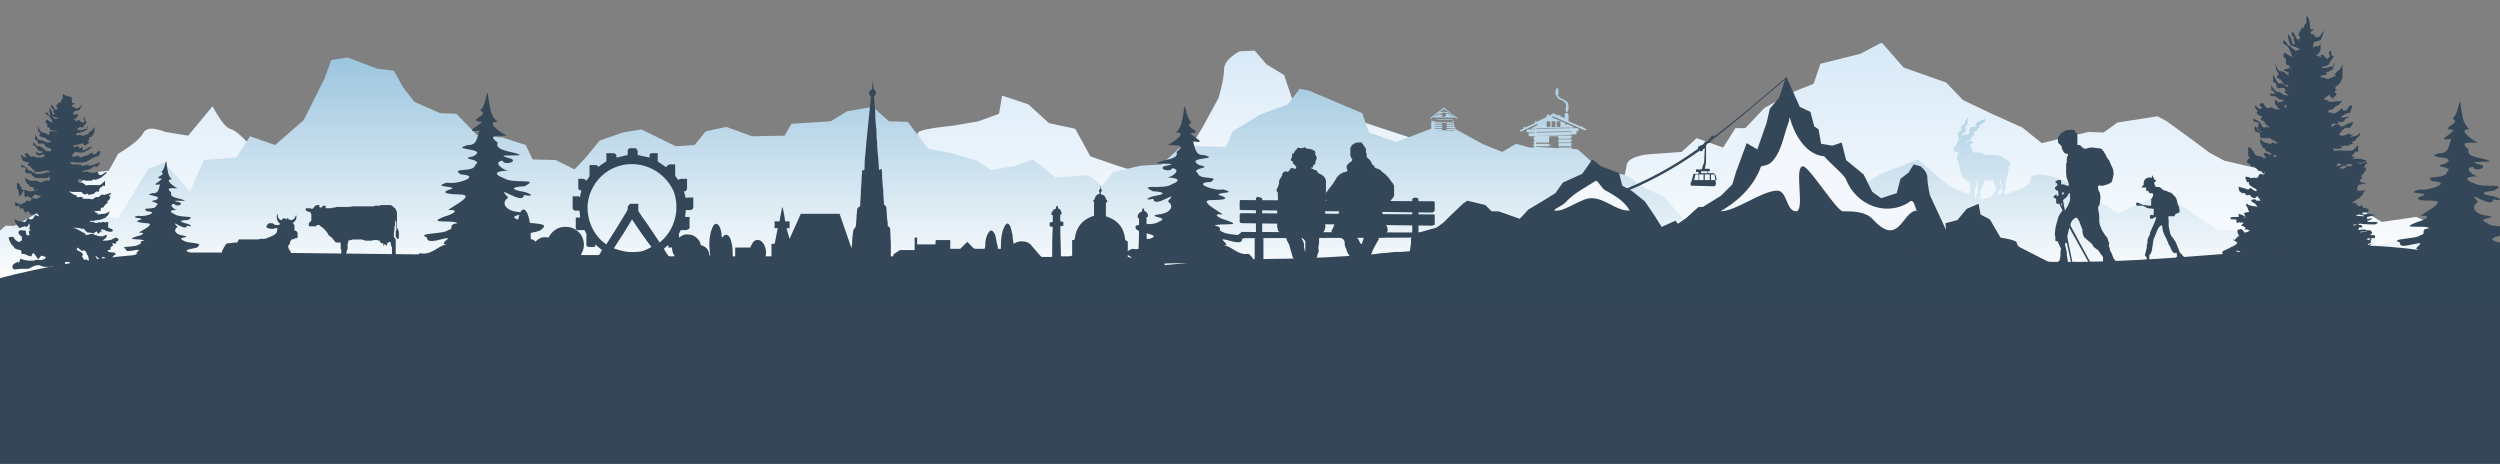 <?xml version="1.0" encoding="utf-8"?>
<!-- Generator: Adobe Illustrator 26.0.1, SVG Export Plug-In . SVG Version: 6.00 Build 0)  -->
<svg version="1.1" id="Ebene_1" xmlns="http://www.w3.org/2000/svg" xmlns:xlink="http://www.w3.org/1999/xlink" x="0px" y="0px"
	 width="399.9px" height="74.2px" viewBox="0 0 399.9 74.2" style="enable-background:new 0 0 399.9 74.2;" xml:space="preserve">
<rect x="0" y="0" width="399.9" height="74.2" fill="#808080" stroke="none"/>
<style type="text/css">
	.st0{fill:#344657;}
	
		.st1{clip-path:url(#SVGID_00000030481173408221718880000012903343581066118832_);fill:url(#SVGID_00000180336161176921451690000015910336354479999642_);}
	
		.st2{clip-path:url(#SVGID_00000037676471617246228660000004850742610192728966_);fill:url(#SVGID_00000148627865134906663810000010063770029155961014_);}
	
		.st3{clip-path:url(#SVGID_00000021801836535554880890000006361752662638411443_);fill:url(#SVGID_00000127032590530930953010000001501173634499556269_);}
	.st4{fill:#344758;}
	.st5{fill:#F4F8FC;}
</style>
<rect x="0" y="45.6" class="st0" width="399.9" height="28.7"/>
<g>
	<defs>
		<path id="SVGID_1_" d="M275.3,35.3c-0.2,0-0.4-0.1-0.7-0.1C274.9,35.2,275.1,35.2,275.3,35.3 M274.7,35.1c-0.2,0-0.3,0-0.5-0.1
			C274.3,35.1,274.5,35.1,274.7,35.1 M272.5,35c0,0,0.7,0,1.7,0c-0.2,0-0.4,0-0.5,0c-0.2,0-0.3,0-0.5,0c0,0-0.1,0-0.1,0
			C272.7,35,272.5,35,272.5,35 M249.7,28.5l-1.9,0.5l20.2,6.6l3.3-5.2l-0.9-0.2l-4.9-0.4l-4.2,1.4l-4-2.8L249.7,28.5z M271.3,30.5
			l4,0.9c0,0,0.4-1.3,0.7-2.7c0.2-1.5,3.3-1.7,3.3-1.7l5.6-0.4l1.6-1.5v0l-2.9-1.6l-4.4-3l-1.6,0L271.3,30.5z M198.3,8.2
			c0,0-2.5,1.2-2.5,2.9c0,1.7-0.9,4.6-0.9,4.6l-2.5,4.6l-2.8,4.6l-0.1,2.2l0.2,0.4l4,1.4l5.1,1.6l0.2,1.6l3.7,0.9l2.1-1.6l7,0.2
			l1.1-2.1l4.4-2.2l4.4-1.3l1.9-2.1l1.5,0.3l8.5,3l1.1,2.6l4.4,1.3l5.5-1.8l2.7,0.1l0.4-0.1l-41-13.5l-1.3-3.8l-2.8-1.7l-1.9-2.2
			L198.3,8.2z"/>
	</defs>
	<clipPath id="SVGID_00000068659552262176667180000003845408907742084271_">
		<use xlink:href="#SVGID_1_"  style="overflow:visible;"/>
	</clipPath>
	
		<linearGradient id="SVGID_00000161598400052750851190000004226303760692763560_" gradientUnits="userSpaceOnUse" x1="-219.003" y1="319.212" x2="-218.765" y2="319.212" gradientTransform="matrix(0 -116.98 -116.98 0 37579.18 -25583.231)">
		<stop  offset="0" style="stop-color:#FFFFFF"/>
		<stop  offset="0.999" style="stop-color:#D8E9F7"/>
		<stop  offset="1" style="stop-color:#D8E9F7"/>
	</linearGradient>
	
		<rect x="189.4" y="7.8" style="clip-path:url(#SVGID_00000068659552262176667180000003845408907742084271_);fill:url(#SVGID_00000161598400052750851190000004226303760692763560_);" width="97.1" height="27.8"/>
</g>
<g>
	<defs>
		<path id="SVGID_00000030489211200635456310000017857827824623538319_" d="M125.9,27.8l0.6,0l0.4-0.6L125.9,27.8z M30.1,21.7
			l-3.7-0.6c0,0-0.9-0.4-1.8-0.5c-0.7-0.1-1.4,0.1-1.7,0.7c-0.7,1.4-4,3.3-4,3.3l-1.5,2.7l-2.6,0.3l-4.1,3.4l-3.7,2.5l-4.4,2.5
			L0,36.9v1.5l2.9,0.7l1.8-1.4L8,37.1l2.2-0.9l4.8,0.1l2.2,1.5l3.7,0.3l4.8-0.1l2.6-0.9l4-2.2l2.2-1.1l6-6.2l0.6-2.8l1.8-0.3
			L42,23.9l-2.7-1.4c0,0-1.4-1.6-2.5-1.9c-1.1-0.3-2.8-3.6-2.8-3.6L30.1,21.7z M159.8,18.2l-3.3,1.2l-4,0.7c0,0-5.7,0.5-5.7,1.2
			c0,0.6-0.9,1.1-0.9,1.1l-9.9,1.2l-5.1,1.2l-2.2,1.3l5.1-0.3l2.6-1.4l4-0.6l2.6,1.9l2.9,0.1l3.3,3.6l3.7,0.6l4,1l2.2,1.2l4-0.6
			l2.6-0.9l3.7,2.4l5.1-0.4l2.2,1.5l1.8-1.8l4.4-0.8l3.3-0.2l1.2-0.9l-3.7-0.9l-0.2-1.6l-5.1-1.6l-4-1.4l-2.4-4.4l-4.2-0.9l-3.3-3
			l-4.2-1.4L159.8,18.2z M297.6,8.6l-6.4,1.6l-1.1,3.2l-3.5,1.4l-4.4,2.5l-3.3,3.5l-2.7,3l-4.8-1.7l-2.4,2.2l-5.5,0.4
			c0,0-3.1,0.3-3.3,1.7c-0.2,1.5-0.7,2.7-0.7,2.7l-4.8-1.1l-4.9-0.4l-4.2,1.4l-4-2.8l-7.5,0.2l-2.2,0.6l1,0l4.4,2l2.9,1l2.2-1.1
			l2.2,0.5l8.1,0.4l4,3.1c0,0,3.3-0.2,4.8,1c1.5,1.2,4.8,2.2,4.8,2.2l3.3,3.1l2.9-0.2l0.7,0.5l1.5-0.3l6.3-0.3l5.9-1.3
			c4.4-0.2,1.8-0.1,6.1-0.7l7.5-4l6.1-2l4.9,3.6l4.7,1.6c0,0,7.9-1.1,7.9-2.7c0-1.5,4.5-0.4,6.7,0.7c2.2,1.1,7.2,3.8,7.2,3.8
			l7.2-2.7l4.7,2.7l3.7,2.1c0,0,8.7,1,10,1c1.2,0,3.7-3,3.7-3l11.9,4.1l9.4-1.6l4.7,3.8h4.6l2.2-1.2v-3.9l-3-1.1l-3.1-3.3l-3.1,1.8
			l-4.4-1.9l-5.5,0.8l-4-2.4l-6.6-0.6l-5.1-0.1l-0.9-4.7l-8.6-2l-2.4-1.3l-2.4-1.8l-4.4-3.2l-1.5-0.8l-6.4,1l-2.2,1.6l-2.4-0.1
			l-7.5,1.8l-3.1-2.5l-4.9-2.2l-4.6-2.2l-2.7-2.8l-6.8-2.4l-3.5-4L297.6,8.6z"/>
	</defs>
	<clipPath id="SVGID_00000164485377743915897750000010598925171301838983_">
		<use xlink:href="#SVGID_00000030489211200635456310000017857827824623538319_"  style="overflow:visible;"/>
	</clipPath>
	
		<linearGradient id="SVGID_00000021106482010091612510000008708764103101790120_" gradientUnits="userSpaceOnUse" x1="-219.087" y1="317.177" x2="-218.849" y2="317.177" gradientTransform="matrix(0 -162.055 -162.055 0 51599.969 -35458.59)">
		<stop  offset="0" style="stop-color:#FFFFFF"/>
		<stop  offset="0.999" style="stop-color:#D8E9F7"/>
		<stop  offset="1" style="stop-color:#D8E9F7"/>
	</linearGradient>
	
		<rect x="0" y="6.9" style="clip-path:url(#SVGID_00000164485377743915897750000010598925171301838983_);fill:url(#SVGID_00000021106482010091612510000008708764103101790120_);" width="399.9" height="37.7"/>
</g>
<g>
	<defs>
		<path id="SVGID_00000126294723876851364530000015497923076812327843_" d="M229.5,18.6c-0.1,0.1-0.2,0.1-0.3,0.2c1.1,0,2.3,0,3.4,0
			c0,0,0,0,0.1,0c0,0,0,0,0,0c-0.1-0.1-0.1-0.1-0.2-0.2c-0.4,0-0.9,0-1.3,0c-0.1,0-0.1,0.1-0.2,0.1c-0.1,0-0.1,0-0.2,0
			c0,0,0,0-0.1,0C230.4,18.6,229.9,18.6,229.5,18.6L229.5,18.6z M231.3,18.4c0,0.1-0.1,0.1-0.1,0.2c0.4,0,0.8,0,1.2,0c0,0,0.1,0,0,0
			c0,0,0,0,0,0c-0.1,0-0.1-0.1-0.2-0.1C231.9,18.4,231.6,18.4,231.3,18.4L231.3,18.4z M229.6,18.6C229.6,18.6,229.6,18.6,229.6,18.6
			C229.7,18.6,229.7,18.6,229.6,18.6c0.5,0,0.8,0,1.2,0c0-0.1-0.1-0.1-0.1-0.2c-0.3,0-0.6,0-0.8,0C229.7,18.4,229.7,18.5,229.6,18.6
			 M231.3,18.2C231.3,18.2,231.3,18.2,231.3,18.2c0,0.1,0,0.1,0,0.2c0.3,0,0.5,0,0.8,0c0,0,0,0,0,0c-0.1-0.1-0.1-0.1-0.2-0.2
			c-0.1,0-0.1,0-0.2,0c-0.1,0-0.1,0-0.2,0C231.5,18.2,231.4,18.2,231.3,18.2C231.4,18.2,231.3,18.2,231.3,18.2 M230.2,18.1
			c0,0-0.1,0-0.1,0c-0.1,0.1-0.1,0.1-0.2,0.2c0,0,0,0,0,0c0.2,0,0.5,0,0.7,0c0,0,0,0,0,0c0-0.1,0-0.1,0-0.2c0,0,0,0,0,0
			C230.6,18.2,230.4,18.1,230.2,18.1C230.3,18.1,230.3,18.1,230.2,18.1 M250.8,18.1l-0.4,0c-0.1,0-0.1,0.1-0.1,0.2l0,0.6l-0.7-0.3
			c0,0,0,0,0,0v-0.1c0-0.1-0.1-0.1-0.2-0.1s-0.1,0.1-0.1,0.1v0l-0.8-0.4l-0.7,0.4v0c0-0.1-0.1-0.2-0.2-0.2c-0.1,0-0.2,0.1-0.2,0.2
			v0.1c0,0,0,0,0,0.1l-1.6,0.8v0c0-0.1-0.1-0.1-0.2-0.1c-0.1,0-0.1,0.1-0.1,0.2v0.1c0,0,0,0,0,0l-1.5,0.7l0,0c0-0.1-0.1-0.1-0.1-0.1
			c-0.1,0-0.2,0.1-0.2,0.1l0,0.1c0,0,0,0,0,0.1l-0.5,0.2c-0.2,0.1,0,0.3,0.2,0.2l5-2.4l2.5,1.1c0,0,0,0,0,0l2.5,1.1
			c0.3,0.1,0.6-0.1,0.2-0.2l-0.4-0.2l0-0.1c0-0.1-0.1-0.1-0.1-0.1c-0.1,0-0.1,0.1-0.1,0.1l-2.1-0.9c0,0,0,0,0,0l0-0.9
			C250.9,18.2,250.8,18.1,250.8,18.1L250.8,18.1z M230.4,17.9c-0.1,0.1-0.2,0.1-0.3,0.2c0.2,0,0.4,0,0.6,0c0.1-0.1,0.2-0.1,0.3-0.1
			c0.1,0,0.2,0,0.2,0.1c0,0,0,0,0,0c0,0,0,0,0,0c0.2,0,0.4,0,0.6,0c-0.1-0.1-0.2-0.1-0.3-0.2C231.2,17.9,230.8,17.9,230.4,17.9
			L230.4,17.9z M231,17.6C231,17.6,231,17.6,231,17.6c-0.1,0-0.1,0.1-0.1,0.1c0,0.1,0.1,0.1,0.1,0.1c0,0,0.1,0,0.1,0
			C231.1,17.7,231.1,17.7,231,17.6C231.1,17.6,231,17.6,231,17.6L231,17.6z M231,17.2C231,17.3,230.9,17.3,231,17.2
			c-0.7,0.5-1.4,1-2.1,1.6c0,0-0.1,0-0.1,0.1c0,0,0,0.1,0,0.1c0,0,0,0,0.1,0c0,0,0.1,0,0.1-0.1c0.7-0.5,1.3-1,2-1.5
			c0.7,0.5,1.3,1,2,1.6c0,0,0.1,0,0.1,0c0,0,0,0,0-0.1c0,0-0.1-0.1-0.1-0.1c-0.7-0.5-1.3-1-2-1.6C231.1,17.2,231,17.2,231,17.2
			C231,17.2,231,17.2,231,17.2C231,17.2,231,17.2,231,17.2 M249.1,14.1c0,0-0.2,0.1-0.2,0.2c-0.1,0.2-0.1,0.4-0.1,0.7
			c0,0.1,0.1,0.2,0.2,0.4c0,0.1,0.1,0.2,0.2,0.3c0.1,0.1,0.2,0.2,0.5,0.3c0.2,0.1,0.3,0.1,0.4,0.2c0.1,0.1,0.2,0.2,0.3,0.3
			c0.1,0.1,0.1,0.2,0.1,0.3c0,0.1,0,0.2,0,0.4c-0.1,0.3-0.1,0.4,0,0.5c0,0,0,0.1,0,0.1c0,0,0,0.1,0,0.1c0,0,0.1,0,0.1,0
			c0,0,0,0,0.1,0c0.1-0.1,0.2-0.3,0.2-0.5c0-0.3,0-0.6-0.1-0.9c0-0.1-0.1-0.1-0.1-0.2c-0.1-0.1-0.3-0.2-0.6-0.4
			c-0.3-0.1-0.4-0.2-0.6-0.3c0,0-0.1-0.2-0.2-0.2c-0.1-0.1-0.1-0.2,0-0.5c0-0.2,0-0.3,0-0.4C249.3,14.2,249.2,14.1,249.1,14.1
			C249.2,14.1,249.1,14.1,249.1,14.1 M319.6,30.9c0.1-0.3,0.2-0.5,0.3-0.6c0.1-0.2,0.2-0.2,0.2-0.5c0-0.2,0-0.2-0.1-0.3
			c-0.1-0.1-0.1-0.2-0.1-0.6c0-0.2,0-0.3,0-0.3c0,0,0,0,0,0c0,0,0.2,0.3,0.2,0.5c0.1,0.4,0.1,0.6,0.1,0.7c0,0.1,0,0.2,0,0.3
			c0.1,0.2,0,0.5-0.1,0.9c-0.3,0.1-0.5,0.1-0.8,0.2C319.5,31.3,319.6,31.1,319.6,30.9 M316.8,31.7c0,0,0-0.2,0-0.4
			c0-0.5,0-0.9,0.1-1c0-0.1,0.1-0.3,0.1-0.4c0,0,0-0.1,0.1-0.1c0.1-0.1,0.1-0.1,0.2-0.3c0-0.1,0.1-0.3,0.1-0.4
			c0-0.3,0.1-0.4,0.2-0.4c0,0,0,0,0.1,0l0,0.1l0,0l0,0l0,0.1c0,0.1,0.1,0.1,0.1,0c0,0,0,0,0.1,0c0,0,0.1,0,0.1,0c0,0,0,0,0.1,0
			c0.1,0.1,0.1,0,0.1-0.1c0,0,0,0,0.1,0c0,0,0,0.1,0.1,0c0,0,0,0,0,0c0,0,0,0,0,0c0,0,0,0,0,0c0,0.1,0.1,0.1,0.1,0
			c0-0.1,0.1-0.1,0.1,0c0,0.1,0,0.1,0.1,0c0,0,0,0,0,0c0,0,0,0,0,0c0,0,0-0.1,0.1,0c0,0,0,0,0,0c0,0,0,0,0,0c0,0,0,0.1,0,0.1
			c0.1,0,0.1,0.1,0.1,0.2c0,0.2,0.2,0.5,0.3,0.7c0.1,0.2,0.1,0.2,0.1,0.3c0,0.3-0.3,0.9-0.7,1.2c-0.1,0.1-0.2,0.2-0.3,0.3
			c-0.9,0.2-1.6,0.3-1.6,0.3l-0.2-0.1c0-0.1,0-0.1,0.1,0c0,0,0,0,0,0C316.8,31.9,316.8,31.8,316.8,31.7 M315.9,31.6
			c0-0.1,0-0.2,0-0.5c0-0.2,0-0.5,0-0.7c0-0.3,0-0.3,0.1-0.4c0.1-0.1,0.1-0.3,0.1-0.5c0-0.2,0.1-0.7,0.2-0.8c0-0.1,0-0.1,0-0.1
			c0,0,0,0,0,0c0,0.1,0,0.7,0,0.9c0,0.2,0,0.3,0,0.5c0.1,0.3,0,0.8-0.1,1c0,0.1-0.1,0.2-0.1,0.4c0,0.1-0.1,0.2-0.1,0.3L315.9,31.6z
			 M245.8,22.3l2,0V22c0-0.1,0.1-0.2,0.1-0.2l1.2,0c0.1,0,0.2,0.1,0.2,0.2v0.2l2.1,0l0,0.1l-2.1,0l0,0.5l2.1,0v0.1l-2.1,0l0,0.5
			l2.1,0l0,0.2l-2.1,0v0.1l-1.5-0.1v0l-0.5,0l-1.6-0.1v-0.1l2,0v-0.1h0.3c0,0,0,0,0,0v-0.2c0,0,0,0,0,0h-0.3V23l-2,0l0-0.2l2.1,0
			l0-0.5l-2,0V22.3z M245.8,21.7l5.6-0.1v0.1H245.8L245.8,21.7z M245.8,21.1l5.6-0.1v0.1l-5.6,0.1V21.1z M245.8,20.5l5.6-0.1v0.1
			l-5.6,0.1V20.5z M230.7,19.7c-0.4,0-0.8,0-1.2,0c0,0,0-0.1,0-0.1l3.1,0c0,0,0,0.1,0,0.1c-0.4,0-0.8,0-1.2,0c0,0.1,0,0.1,0,0.2
			c0.4,0,0.8,0,1.2,0c0,0,0,0,0,0.1c-0.4,0-0.8,0-1.2,0c0,0.1,0,0.1,0,0.2c0.4,0,0.8,0,1.2,0c0,0,0,0.1,0,0.1c-0.4,0-0.8,0-1.2,0
			c0,0.1,0,0.1,0,0.2c0.4,0,0.8,0,1.2,0c0,0,0,0.1,0,0.1c-0.4,0-0.8,0-1.2,0c0,0.1,0,0.1,0,0.2c0.4,0,0.8,0,1.2,0c0,0,0,0,0,0.1
			l-3-0.1c0.4,0,0.7,0,1.1,0c0-0.1,0-0.1,0-0.2c-0.4,0-0.8,0-1.2,0c0,0,0-0.1,0-0.1c0.4,0,0.8,0,1.2,0c0-0.1,0-0.1,0-0.2
			c-0.4,0-0.8,0-1.2,0c0,0,0-0.1,0-0.1c0.4,0,0.8,0,1.2,0c0-0.1,0-0.1,0-0.2c-0.4,0-0.8,0-1.2,0c0,0,0,0,0-0.1c0.4,0,0.8,0,1.2,0
			C230.7,19.8,230.7,19.8,230.7,19.7 M229.4,19.5C229.4,19.4,229.4,19.4,229.4,19.5c0.5-0.1,1-0.1,1.5-0.1c0.5,0,1,0,1.5,0
			c0,0,0,0,0,0.1L229.4,19.5z M247.4,20.2l0-0.7c0-0.1,0.1-0.1,0.1-0.1l0.4,0c0.1,0,0.1,0,0.1,0.1l0,0.7c0,0.1-0.1,0.1-0.1,0.1
			l-0.4,0h0C247.4,20.3,247.4,20.3,247.4,20.2 M248.2,20.2l0-0.7c0-0.1,0.1-0.1,0.1-0.1h0.4c0.1,0,0.1,0,0.1,0.1l0,0.7
			c0,0.1-0.1,0.1-0.1,0.1l-0.4,0h0C248.3,20.3,248.2,20.2,248.2,20.2 M249,20.2l0-0.7c0-0.1,0.1-0.1,0.1-0.1l0.4,0
			c0.1,0,0.1,0,0.1,0.1l0,0.7c0,0.1-0.1,0.1-0.1,0.1l-0.4,0h0C249.1,20.3,249,20.2,249,20.2 M229.4,19.2
			C229.4,19.2,229.4,19.2,229.4,19.2C229.4,19.2,229.4,19.2,229.4,19.2c0.5-0.1,1-0.1,1.5-0.1c0.5,0,1,0,1.5,0c0,0,0,0.1,0,0.1
			C231.5,19.2,230.5,19.2,229.4,19.2 M53,9.6l-1.1,3l-3.3,6.6L44,23.2l-4-1.4l-2.2,3.4l-5.2,0.4l-2.2,5l-4.1-4.6l-2.6,1l-4.8,7.9
			l-3.7-0.4L13,32.8l-3,1.7L6,33.7l-1.2,2.5l-3.9-0.1L0,36.9v8.7h399.9v-4.3l-3.5,2.2l-6.6-6.3l-9.4,1.9l-12-4.9
			c0,0-2.5,3.6-3.8,3.6c-1.3,0-10.1-1.2-10.1-1.2l-3.8-2.5l-4.7-3.2l-7.2,3.2c0,0-5-3.2-7.2-4.5c-2.2-1.3-6.8-2.6-6.8-0.8
			c0,0.9-2.1,1.7-4.2,2.3c0-0.5,0-0.6,0.2-0.9c0.1-0.2,0.1-0.3,0-0.5l0-0.2l0-0.2c0-0.1,0.1-0.3,0.1-0.4c0-0.1,0-0.3,0.1-0.4
			c0-0.1,0.1-0.2,0.1-0.4c0-0.1,0.1-0.3,0.1-0.5c0.1-0.3,0.1-0.5,0.1-0.8l0-0.3l0.2,0c0.1,0,0.2,0,0.2,0c0-0.1-0.1-0.3-0.2-0.4
			c-0.1-0.1-0.1-0.2-0.2-0.3c0-0.1-0.1-0.2-0.1-0.2c0,0-0.1,0-0.2-0.1c-0.2,0-0.3-0.1-0.6-0.3c-0.4-0.3-0.5-0.3-1.2-0.4
			c-0.4,0-0.6-0.1-0.8,0c-0.6,0-0.9,0-1.1-0.2c-0.3-0.2-0.8-0.3-1.4-0.2c-0.2,0-0.2,0-0.2,0c-0.1-0.1-0.1-0.2-0.2-0.3
			c0-0.2-0.2-0.4-0.3-0.7c-0.1-0.1-0.1-0.2-0.1-0.2c0.2-0.1,0.3-0.2,0.4-0.4c0.1-0.1,0.1-0.2,0-0.2c-0.2-0.1-0.5-0.1-0.8,0.1
			c-0.1,0.1-0.2,0.1-0.2,0c0-0.1,0.1-0.1,0.4-0.2c0.3-0.1,0.4-0.1,0.4-0.3c0-0.1,0-0.2,0.1-0.3c0.2-0.1,0.3-0.2,0.4-0.4
			c0-0.1,0-0.1,0-0.2c0-0.1-0.1-0.1-0.1-0.2c0,0,0.1-0.1,0.3-0.1c0.2,0,0.3-0.1,0.3-0.3c0,0,0-0.1,0.1-0.1c0.1-0.1,0.2-0.1,0.2-0.3
			c0-0.3,0.1-0.4,0.4-0.5c0.3-0.1,0.4-0.2,0.5-0.4c0.1-0.1,0.2-0.3,0.2-0.4c0,0,0,0-0.1,0c-0.1,0.1-0.3,0.2-0.5,0.2
			c-0.2,0-0.3,0.1-0.5,0.2c-0.1,0-0.2,0.1-0.2,0.1c-0.1,0-0.2,0.1-0.3,0.3c-0.1,0.1-0.1,0.1-0.1,0.3c0,0.2,0,0.2-0.3,0.2
			c-0.1,0-0.2,0-0.3,0c-0.1,0-0.2,0.2-0.3,0.3c0,0.1-0.1,0.1-0.1,0.1c-0.1,0.1-0.1,0.2,0,0.3c0.1,0.1,0,0.2,0,0.3c0,0-0.1,0-0.1,0.1
			c0,0.1-0.1,0.1-0.2,0.1c-0.1,0-0.3,0-0.5,0.1c-0.1,0-0.2,0.1-0.2,0.1c0,0,0,0-0.1-0.1c-0.1-0.2,0-0.2,0.2-0.3
			c0.2-0.1,0.2-0.1,0.2-0.2c0-0.1,0.1-0.1,0.1-0.1c0,0,0.1-0.1,0.1-0.1c0-0.1,0-0.2-0.1-0.3c-0.1-0.2-0.1-0.3,0.1-0.5
			c0.1-0.1,0.2-0.2,0.2-0.2c0-0.1,0.1-0.3,0-0.4c0-0.1,0-0.1,0-0.2c0,0,0.1-0.1,0.1-0.2c0-0.1,0.1-0.6,0.1-0.6c0,0-0.1,0.1-0.1,0.2
			c0,0.1-0.1,0.3-0.3,0.5c-0.1,0.2-0.2,0.3-0.2,0.4c0,0.2,0,0.2-0.2,0.3c-0.3,0.2-0.4,0.3-0.4,0.5c0,0.1,0,0.2,0.1,0.3
			c0,0.1,0.1,0.1,0,0.1c0,0-0.1,0.1-0.2,0.1c-0.2,0.1-0.4,0.3-0.4,0.4c-0.1,0.2-0.1,0.4,0,0.5c0.1,0.2,0.1,0.3,0.1,0.5l0,0.1
			l-0.1,0.1c-0.1,0.1-0.2,0.3-0.2,0.4c0,0.2-0.1,0.3-0.3,0.5c-0.1,0.1-0.2,0.2-0.2,0.2c0,0.1,0,0.1,0,0.2c0,0,0,0.1,0,0.1
			c0,0.1,0,0.2,0.1,0.3c0.1,0.1,0.2,0.1,0.4,0.1c0.2,0,0.2,0,0.2,0c0.1,0.1,0,0.4-0.1,0.6c-0.1,0.4-0.1,0.5,0.1,0.9
			c0.1,0.1,0.1,0.2,0.1,0.3c0,0.1,0,0.1,0,0.1c0,0,0,0,0,0c0,0,0,0,0-0.1c0-0.1,0-0.1,0-0.1c0,0,0.1,0.3,0.1,0.5
			c0,0.1,0.1,0.6,0.1,0.7c0,0,0.1,0.1,0.1,0.2c0,0.1,0.1,0.2,0.1,0.2c0,0.2,0.1,0.3,0.1,0.4c0,0,0.1,0.1,0.1,0.2
			c0,0.1,0.2,0.3,0.3,0.4c0,0,0.1,0.1,0.1,0.1c0,0,0-0.1,0-0.1c0-0.1,0-0.1,0-0.2c0,0,0,0,0,0c0,0,0,0.1,0,0.2c0,0.1,0,0.2,0.1,0.2
			c0,0,0,0,0.1,0c0.1,0,0.1,0,0.1,0c0,0.1,0.2,0.3,0.2,0.4l0.1,0.1l0-0.1c0-0.1,0-0.1,0-0.2l0-0.1l0.1,0.1c0,0,0.1,0.1,0.1,0.1
			c0,0,0,0.1,0,0.1c0,0.1,0,0.4,0,0.5c0.1,0.2,0,0.9,0,1.1c-0.1,0.2-0.1,0.3-0.1,0.3l-3.2-1.3l-5-4.3l-6.1,2.4l-7.6,4.7
			c-4.4,0.7-1.8,0.6-6.2,0.8l-6,1.5l-6.3,0.3l-1.5,0.3l-0.7-0.6l-3,0.2l-3.3-3.7c0,0-3.3-1.2-4.8-2.6c-1.5-1.4-4.8-1.2-4.8-1.2
			l-4.1-3.7l-1-0.1c0,0,0,0,0,0l0-0.1c0-0.1-0.1-0.2-0.2-0.2h0v-0.2h0c0.1,0,0.2-0.1,0.2-0.2v-0.1c0-0.1-0.1-0.2-0.2-0.2h0v-0.1h0
			c0.1,0,0.2-0.1,0.2-0.2v-0.1c0-0.1-0.1-0.2-0.2-0.2h0v-0.1h0c0.1,0,0.2-0.1,0.2-0.2v-0.1c0-0.1-0.1-0.2-0.2-0.2h0v-0.1l0.8,0
			c0.1,0,0.2-0.1,0.2-0.2v-0.1c0-0.1-0.1-0.2-0.2-0.2l-0.8,0V21l1.1,0c0.1,0,0.2-0.1,0.2-0.2v-0.1c0-0.1-0.1-0.2-0.2-0.2l-1.1,0
			l0-0.1l0.7,0l-1.3-0.6V20c0,0,0,0,0,0h-0.2c0,0,0,0,0,0v-0.3l-2.3-1l-2.2,1.1l0,0.4c0,0,0,0,0,0H246c0,0,0,0,0,0v-0.2l-1.2,0.6
			l0.7,0l0,0.1l-1.1,0c-0.1,0-0.2,0.1-0.2,0.2v0.1c0,0.1,0.1,0.2,0.2,0.2l1.1,0v0.1l-0.8,0c-0.1,0-0.2,0.1-0.2,0.2v0.1
			c0,0.1,0.1,0.2,0.2,0.2l0.8,0v0.1h0c-0.1,0-0.2,0.1-0.2,0.2l0,0.1c0,0.1,0.1,0.2,0.2,0.2l0,0v0.1h0c-0.1,0-0.2,0.1-0.2,0.2v0.1
			c0,0.1,0.1,0.2,0.2,0.2h0V23h0c-0.1,0-0.2,0.1-0.2,0.2v0.1c0,0.1,0.1,0.2,0.2,0.2h0v0.1l-0.8,0l-2.2-0.6l-2.2,1.3l-3-1.2l-4.4-2.4
			l-0.2,0c0,0,0,0,0-0.1h0c0,0,0.1,0,0.1,0c0,0,0-0.1,0-0.1c0,0-0.1,0-0.1,0c0,0,0,0,0,0c0,0,0,0,0-0.1c0,0,0,0,0,0c0,0,0.1,0,0.1,0
			c0,0,0.1-0.1,0-0.1c0,0,0-0.1-0.1,0c0,0-0.1,0-0.2,0c0,0,0,0,0-0.1c0,0,0,0,0,0c0,0,0.1,0,0.1,0c0,0,0-0.1,0-0.1c0,0-0.1,0-0.1,0
			c0,0,0,0,0,0c0,0,0,0,0,0c0,0,0,0,0,0c0,0,0,0,0,0c0,0,0.1,0,0.1,0c0,0,0-0.1,0-0.1c0,0-0.1,0-0.1,0c0,0,0,0,0,0c0,0,0,0,0-0.1
			c0,0,0,0,0,0c0,0,0.1,0,0.1,0c0,0,0-0.1,0-0.1c0,0-0.1,0-0.1,0c0,0,0,0,0-0.1c0,0,0.1,0,0.1,0c0,0,0-0.1,0-0.1c0,0-0.1,0-0.1,0
			c0,0,0,0,0,0c0,0,0,0,0-0.1c0,0,0,0,0,0c0,0,0.1,0,0.1,0c0,0,0-0.1,0-0.1c0,0-0.1,0-0.1,0c0,0,0,0,0,0c0,0,0-0.1,0-0.1
			c0,0-0.1,0-0.1,0c0,0,0,0-0.1,0c0,0,0,0,0,0.1c-1,0-2.1,0-3.1,0c0,0,0-0.1,0-0.1c0,0-0.1,0-0.1,0c0,0-0.1,0-0.1,0c0,0,0,0.1,0,0.1
			c0,0-0.1,0-0.1,0c0,0,0,0.1,0,0.1c0,0,0.1,0,0.1,0c0,0,0,0,0,0c0,0,0,0,0,0c0,0,0,0.1,0,0.1c0,0,0,0,0,0c0,0,0,0,0,0
			c0,0-0.1,0-0.1,0c0,0,0,0.1,0,0.1c0,0,0.1,0,0.1,0c0,0,0,0,0,0c0,0,0,0,0,0.1c0,0-0.1,0-0.1,0c0,0,0,0.1,0,0.1c0,0,0.1,0,0.1,0
			c0,0,0,0,0,0c0,0,0,0,0,0c0,0-0.1,0-0.1,0c0,0,0,0.1,0,0.1c0,0,0.1,0,0.1,0c0,0,0,0,0,0c0,0,0,0,0,0.1c0,0-0.1,0-0.1,0
			c0,0,0,0.1,0,0.1c0,0,0.1,0,0.1,0c0,0,0,0,0,0c0,0,0,0,0,0c0,0,0,0,0,0c0,0-0.1,0-0.1,0.1c0,0,0,0.1,0.1,0.1c0,0,0,0,0,0
			c0,0,0,0,0,0.1c0,0-0.1,0-0.1,0c0,0,0,0.1,0,0.1c0,0,0,0,0,0h0l-5.5,2.1l-4.4-1.5l-1.1-3.1l-8.5-3.6l-1.5-0.3l-1.9,2.5l-4.4,1.6
			l-4.4,2.7l-1.1,2.5l-7-0.2l-3.3,3l-3.3,0.2l-4.4,1l-1.8,2.2l-2.2-1.7l-5.2,0.4l-3.7-2.9l-2.6,1l-4.1,0.7l-2.2-1.5l-4.1-1.2
			l-3.7-0.7l-3.3-4.3l-3-0.1l-2.6-2.3l-4.1,0.7l-2.6,1.6l-6.3,0.4l-1.1,1.9l-5.2,0.1l-4.1-1.5l-3.3,0.7l-1.8,2.2l-3,0.2l-5.5-2.7
			l-3,0.5l-3.7,1.3l-2.2,2.7l-1.8,1.9l-3-1.5l-3.7-0.1l-1.1-2.3L80.4,22l-4.1-0.4L73,18.2l-2.6-0.1l-4.1-1.8l-1.8-2.3L63,11.3
			l-2.6-0.3l-4.8-1.8L53,9.6z"/>
	</defs>
	<clipPath id="SVGID_00000003088091996275705040000018406666277209421216_">
		<use xlink:href="#SVGID_00000126294723876851364530000015497923076812327843_"  style="overflow:visible;"/>
	</clipPath>
	
		<linearGradient id="SVGID_00000105389883864277062760000015489848013445619613_" gradientUnits="userSpaceOnUse" x1="-219.031" y1="317.171" x2="-218.793" y2="317.171" gradientTransform="matrix(0 -153.383 -153.383 0 48848.809 -33550.148)">
		<stop  offset="0" style="stop-color:#FFFFFF"/>
		<stop  offset="1" style="stop-color:#9AC4DE"/>
	</linearGradient>
	
		<rect x="0" y="9.1" style="clip-path:url(#SVGID_00000003088091996275705040000018406666277209421216_);fill:url(#SVGID_00000105389883864277062760000015489848013445619613_);" width="399.9" height="36.5"/>
</g>
<path class="st4" d="M183.5,41c0-1.5-0.1-2.9-0.1-4.4c0.2,0,0.3-0.1,0.5-0.1c0-0.2,0-0.4,0-0.6c-0.2,0-0.3-0.1-0.5-0.1v-1.1
	c0.1,0,0.1,0,0.2,0c0.1-0.3,0-0.4-0.1-0.6c-0.1-0.2-0.3-0.3-0.5-0.4c0-0.1,0.1-0.3,0-0.3c-0.1-0.1-0.2-0.1-0.2,0
	c-0.2,0.1-0.1,0.2-0.1,0.4c-0.2,0.1-0.4,0.2-0.5,0.3c-0.1,0.1-0.1,0.2-0.2,0.3c0,0,0,0,0,0.1c0,0.1,0,0.2,0,0.4c0.1,0,0.2,0,0.2,0
	c0,0.2,0,0.4,0,0.6c0,0.2,0,0.4,0,0.5c-0.2,0-0.3,0.1-0.5,0.1v0.6c0.2,0,0.3,0.1,0.5,0.1c0,1.5-0.1,2.9-0.1,4.4h-0.2
	c-0.3,0-0.7,0-1,0c-0.2,0-0.4-0.1-0.5-0.1v-2.5c-0.1,0-0.1,0-0.2-0.1c-0.1,0-0.1,0-0.2-0.1c-0.2-2-1.2-3.2-3.1-3.8v-2.2
	c0.1,0,0.1,0,0.2-0.1v-0.3c-0.1,0-0.2-0.1-0.2-0.2c-0.1-0.4-0.3-0.6-0.7-0.7c0,0-0.1,0-0.1,0c0-0.2-0.1-0.3,0.1-0.5
	c0.1-0.1,0-0.2,0-0.3c-0.1-0.1-0.1-0.1-0.1-0.2c0-0.1,0-0.3,0-0.4c0,0.1-0.1,0.3-0.1,0.4c0,0.1,0,0.2-0.1,0.2
	c-0.1,0.1-0.1,0.2-0.1,0.3c0.1,0.1,0.1,0.3,0.1,0.4c-0.5,0.1-0.7,0.4-0.8,0.8c0,0.1-0.1,0.2-0.2,0.2v0.3c0.1,0,0.1,0,0.1,0v2.2
	c-1.9,0.6-2.9,1.9-3.1,3.8c-0.1,0.1-0.2,0.1-0.4,0.1v2.5c-0.2,0-0.3,0.1-0.5,0.1c-0.4,0-0.7,0-1.1,0c-0.1,0-0.1,0-0.2,0
	c0-1.6-0.1-3.2-0.1-4.8c0.2,0,0.3-0.1,0.5-0.1v-0.6c-0.2,0-0.3-0.1-0.5-0.1v-1.1c0.1,0,0.2,0,0.2,0c0-0.1,0-0.2,0-0.3
	c0,0,0-0.1,0-0.1c-0.1,0-0.1-0.1-0.1-0.2c-0.1-0.1-0.2-0.3-0.3-0.3c-0.1,0-0.1-0.1-0.2-0.1c0.1-0.2,0-0.3,0-0.3
	c-0.1-0.1-0.2-0.1-0.2,0c-0.1,0.1-0.1,0.1-0.1,0.4c-0.4,0-0.5,0.4-0.7,0.6c0,0,0,0,0,0.1c0,0.1,0,0.2,0,0.3c0.1,0,0.2,0,0.2,0v1.1
	c-0.2,0-0.3,0.1-0.5,0.1v0.6c0.2,0,0.3,0.1,0.5,0.1c-0.1,1.6-0.1,3.2-0.1,4.8h-1.7c-0.1-0.1-0.2-0.2-0.3-0.3
	c-0.4-0.5-0.8-0.9-1.2-1.4c-0.4-0.6-1-0.8-1.7-0.8c-0.4,0-0.7,0.1-1.1,0.3c0,0-0.1,0.1-0.2,0.1c0-0.1,0-0.1,0-0.2
	c-0.1-0.5-0.1-1-0.2-1.5c-0.1-0.4-0.2-0.8-0.3-1.1c-0.1-0.1-0.1-0.2-0.2-0.3c-0.2-0.2-0.4-0.2-0.5,0c-0.1,0.1-0.2,0.2-0.2,0.3
	c-0.1,0.2-0.2,0.4-0.3,0.7c-0.2,0.7-0.3,1.5-0.3,2.3c0,0.2,0,0.4,0,0.6h-0.5c0-0.2,0-0.5-0.1-0.7c-0.1-0.5-0.2-1-0.3-1.5
	c-0.1-0.2-0.2-0.4-0.3-0.5c-0.2-0.3-0.5-0.3-0.7,0c-0.1,0.1-0.2,0.3-0.3,0.5c-0.2,0.5-0.3,1-0.3,1.5c0,0.2,0,0.4-0.1,0.7h-0.2
	c-0.4,0-0.8,0-1.2,0c-0.3,0-0.4-0.1-0.6-0.3c-0.1-0.1-0.2-0.3-0.4-0.4c-0.1-0.1-0.2-0.3-0.4-0.4c-0.1,0.1-0.1,0.1-0.2,0.2
	c-0.3,0.3-0.5,0.5-0.8,0.8c-0.1,0.1-0.1,0.1-0.2,0.1c-0.5,0-0.9,0-1.4,0c0,0-0.1,0-0.1,0c0-0.5,0-0.9,0-1.4h-2.3
	c-0.1,0.2,0,0.5-0.1,0.7c-0.5,0-2.7,0-2.9,0v-1.1c-0.1,0-0.2,0-0.4,0v2c-0.1,0-0.1,0-0.1,0c-0.7,0-1.3,0-2,0c-0.1,0-0.2,0-0.2,0
	c-0.4,0.2-0.8,0.5-1.1,0.7V41h-0.4c0-0.1,0-0.1,0-0.2c0-0.3,0-0.7,0-1c0-0.3,0-0.5,0-0.8c0-0.7-0.1-1.5-0.1-2.2c0-0.2,0-0.4-0.3-0.6
	c-0.1,0-0.1-0.1-0.1-0.2c0-0.3,0-0.6-0.1-0.9c0-0.6-0.1-1.2-0.1-1.7c0-0.3-0.1-0.5-0.3-0.6c-0.1,0-0.1-0.1-0.1-0.2
	c0-0.5-0.1-1-0.1-1.5c0-0.4,0-0.8-0.1-1.2c0-0.6-0.1-1.1-0.1-1.7c0-0.4,0-0.8-0.1-1.2c-0.1,0.1-0.3,0.1-0.4,0.2
	c0-0.6-0.1-1.2-0.1-1.7c-0.1-0.9-0.2-1.9-0.2-2.8c-0.1-0.6-0.1-1.2-0.1-1.8c-0.1-0.9-0.2-1.8-0.2-2.8c0-0.5-0.1-1-0.1-1.4
	c0-0.4-0.1-0.9-0.1-1.3c0,0,0,0,0.1-0.1c0.3-0.2,0.3-0.8-0.1-1c-0.1-0.1-0.1-0.1-0.1-0.2c0-0.4-0.1-0.9-0.1-1.4c0,0.1,0,0.1,0,0.1
	c0,0.4-0.1,0.8-0.1,1.3c0,0.1,0,0.2-0.2,0.3c-0.3,0.2-0.4,0.7-0.1,0.9c0,0,0.1,0.1,0.1,0.1c0,0.1,0,0.2,0,0.3c0,0.3-0.1,0.7-0.1,1
	l-0.3,2.9c-0.1,1-0.2,2-0.3,3c-0.1,0.8-0.1,1.5-0.2,2.3c-0.1,0.6-0.1,1.2-0.1,1.8c0,0.2,0,0.4-0.1,0.6c-0.1-0.1-0.2-0.1-0.3-0.1
	c0,0,0,0.1,0,0.1c0,0.6-0.1,1.1-0.1,1.7c0,0.6-0.1,1.1-0.1,1.7c0,0.7-0.1,1.4-0.1,2.1c0,0.1,0,0.2-0.2,0.3c-0.2,0.1-0.3,0.3-0.3,0.5
	c0,0,0,0.1,0,0.1c-0.1,0.8-0.1,1.6-0.2,2.4c0,0.2-0.1,0.3-0.2,0.4c-0.1,0.1-0.1,0.2-0.2,0.3c-0.1,0.7-0.2,1.4-0.2,2.2
	c0,0.2-0.1,0.5-0.1,0.7c0,0,0,0,0,0c-0.6-1.8-1.3-3.7-1.9-5.5h-6.2c-0.3,0.7-0.6,1.3-0.9,2c-0.3,0.7-0.6,1.3-0.9,2
	c-0.2-0.6-0.3-1.1-0.5-1.7h0.5c0-0.4,0-0.7,0-1.1h-0.7c-0.1-0.4-0.1-0.8-0.2-1.2c-0.1-0.4-0.1-0.8-0.3-1.1c-0.1,0.8-0.3,1.5-0.4,2.3
	h-0.8v1.1h0.5c-0.2,0.9-0.3,1.7-0.5,2.5h-0.5v1.1V41h-0.9c0-0.1,0-0.2,0-0.2c0.1-0.5,0-1-0.2-1.5c-0.1-0.3-0.3-0.5-0.5-0.7
	c-0.4-0.3-0.8-0.3-1.2,0c-0.2,0.2-0.3,0.4-0.4,0.6c-0.1,0.1-0.1,0.3-0.2,0.4h-2.4V41h-0.4c0,0,0,0,0,0c0-0.1,0-0.1,0-0.2
	c0-0.5,0-1-0.1-1.6c-0.1-0.4-0.2-0.8-0.3-1.1c-0.1-0.2-0.2-0.3-0.3-0.4c-0.2-0.2-0.5-0.2-0.7,0c-0.1,0.1-0.1,0.1-0.2,0.2
	c0,0-0.1,0.1-0.1,0.1c-0.1-0.3-0.1-0.5-0.1-0.8c-0.1-0.4-0.2-0.8-0.4-1.1c-0.3-0.4-0.6-0.4-0.9,0c-0.1,0.2-0.2,0.4-0.3,0.7
	c-0.2,0.5-0.2,1-0.3,1.4c0,0.5-0.1,1,0,1.5c0,0.4,0.1,0.8,0.1,1.2c0,0-0.1,0-0.1,0c-0.1-1.1-0.7-1.5-1.4-1.7c-0.1-0.4-0.2-0.7-0.5-1
	c-0.3-0.3-0.6-0.5-0.9-0.6c-0.4-0.1-0.7-0.1-1.1-0.1c-0.4,0.1-0.7,0.3-1,0.5c0-0.2,0-0.3,0-0.4c0-0.1,0-0.1,0-0.2
	c0.1-0.2,0.2-0.4,0.3-0.6c0.1,0,0.2,0,0.2,0c0.2,0,0.4,0,0.6,0c0.2,0,0.3-0.1,0.5-0.2c0.1-0.1,0.1-0.1,0.1-0.2c0-0.5,0-1,0-1.5
	c0,0,0-0.1,0-0.2h-0.7c0-0.4,0.1-0.7,0.1-1.1c0.1,0,0.1,0,0.2,0c0.2,0,0.3,0,0.5,0c0.2,0,0.3-0.1,0.4-0.2c0.1-0.1,0.1-0.2,0.1-0.3
	c0-0.4,0-0.9,0-1.3c0-0.1,0-0.1,0-0.2c-0.1,0-0.1,0-0.2,0c-0.2,0-0.4,0-0.6,0c-0.1,0-0.3,0-0.4,0.1c-0.1-0.4-0.2-0.7-0.3-1.1
	c0.2,0.1,0.3-0.1,0.4-0.2c0.1-0.1,0.1-0.1,0.1-0.2c0-0.5,0-1,0-1.4c0,0,0-0.1,0-0.2c-0.2,0-0.4,0-0.7,0c-0.3,0-0.5,0-0.7,0.2
	c0,0,0,0,0,0c-0.1-0.1-0.2-0.3-0.3-0.4c-0.1-0.1-0.2-0.3-0.2-0.5c0-0.5,0-0.9,0-1.4c0-0.1,0-0.1,0-0.2c-0.3,0-0.6,0-0.8,0
	c-0.3,0-0.4,0.1-0.6,0.4c0,0,0,0-0.1,0c-0.4-0.3-0.8-0.5-1.2-0.8c-0.1-0.1-0.1-0.1-0.1-0.2c0-0.3,0-0.5,0-0.8v-0.4c-0.4,0-0.7,0-1,0
	c-0.2,0-0.3,0.2-0.3,0.4c0,0.1,0,0.2,0,0.3c-0.6-0.1-1.3-0.3-1.9-0.4c0-0.2,0-0.3,0-0.5c0-0.2-0.1-0.4-0.2-0.5
	c-0.1-0.1-0.1-0.1-0.2-0.1c-0.3,0-0.6,0-0.8,0c-0.2,0-0.4,0.2-0.4,0.4c0,0.2,0,0.5,0,0.7c-0.6,0.1-1.2,0.3-1.8,0.4
	c0-0.1,0-0.1,0-0.2c0-0.2,0-0.3-0.2-0.4c-0.1-0.1-0.2-0.1-0.3-0.1c-0.2,0-0.3,0-0.5,0H97v1.3c-0.5,0.3-0.9,0.6-1.3,0.9
	c-0.1-0.2-0.2-0.3-0.4-0.3c-0.3,0-0.7,0-1,0c0,0,0,0,0,0c0,0.6,0,1.1,0,1.7c0,0,0,0.1,0,0.1c-0.1,0.2-0.3,0.4-0.5,0.7
	c0,0-0.1,0-0.1-0.1c-0.1-0.1-0.3-0.2-0.4-0.2c-0.1,0-0.2,0-0.3,0h-0.5c0,0,0,0,0,0c0,0.5,0,1.1,0,1.6c0,0,0,0.1,0.1,0.1
	c0.1,0.1,0.3,0.2,0.4,0.2c-0.1,0.4-0.2,0.7-0.2,1c-0.1,0-0.2-0.1-0.3-0.1c-0.2,0-0.4,0-0.6,0h-0.3V32c0,0.4,0,0.8,0,1.2
	c0,0.2,0,0.3,0.2,0.4c0.1,0.1,0.2,0.1,0.3,0.1c0.2,0,0.4,0,0.6,0c0,0.4,0.1,0.7,0.1,1.1h-0.7c0,0,0,0.1,0,0.1c0,0.5,0,1,0,1.6
	c0,0,0,0.1,0,0.1c0.1,0.1,0.2,0.3,0.5,0.2c0.3,0,0.6,0,0.9,0c0.1,0.2,0.2,0.4,0.3,0.6c0,0.1,0,0.2,0,0.3c0,0.5,0,0.9,0,1.4
	c0,0.1,0,0.2,0,0.2c0.1,0.1,0.2,0.2,0.4,0.2c0.3,0,0.6,0,1,0c0-0.1,0-0.2,0-0.4c0.4,0.3,0.7,0.6,1.1,0.9c-0.1,0.2-0.3,0.5-0.4,0.7
	c-0.1,0.1-0.1,0.1-0.3,0.1c-0.8,0-1.7,0-2.5,0c0,0-0.1,0-0.2,0c0.1-0.1,0.1-0.2,0.1-0.2c0.6-1,0.5-2.2-0.1-3.1
	c-0.7-0.9-1.6-1.3-2.8-1.2c-1,0.1-1.8,0.7-2.3,1.6c0,0,0,0.1-0.1,0.1c-1.6-0.4-3,1.2-2.3,2.7h-0.7c0,0,0-0.1,0-0.1
	c0.1-0.6,0.1-1.3,0.2-1.9c0-1.1,0-2.2-0.2-3.4c-0.1-0.4-0.2-0.9-0.4-1.3c-0.1-0.1-0.2-0.3-0.3-0.4c-0.1-0.1-0.3-0.1-0.5,0
	c-0.1,0.1-0.2,0.2-0.3,0.4c-0.1,0.3-0.2,0.6-0.3,1c-0.2,0.8-0.3,1.7-0.3,2.6c0,0.9,0,1.7,0.1,2.6c0,0.2,0,0.4,0.1,0.6h-0.7
	c0-0.1,0-0.2,0-0.3c0-0.4,0.1-0.9,0.1-1.3c0-0.6,0-1.2,0-1.8c0-0.7-0.1-1.3-0.2-2c-0.1-0.5-0.2-1-0.5-1.5c-0.1-0.1-0.2-0.3-0.3-0.4
	c-0.2-0.2-0.5-0.2-0.7,0c-0.1,0.1-0.2,0.2-0.2,0.3c-0.1,0.2-0.2,0.5-0.3,0.7c-0.2,0.7-0.3,1.4-0.4,2.1c0,0.2,0,0.3-0.1,0.5
	c-0.4-0.3-0.8-0.5-1.3-0.4c-0.5,0.1-0.8,0.3-1.1,0.7c-0.5-0.2-0.9-0.1-1.3,0.2c-0.4,0.4-0.4,0.8-0.3,1.3h-0.6v-1.8
	c-0.2,0-0.6,0-0.9,0v11.9h112.3V41C185.5,41,184.5,41,183.5,41 M101.7,40.3c-1.1,0.1-2.2-0.1-3.3-0.5c0,0-0.1,0-0.2-0.1
	c1-1.5,2-3.1,2.9-4.6c1,1.5,2,3,3.1,4.4C103.4,40,102.6,40.3,101.7,40.3 M107.7,41c-0.2,0-0.4,0-0.6,0c-0.1,0-0.1,0-0.2-0.1
	c-0.3-0.4-0.5-0.7-0.7-1.1c0.2-0.2,0.4-0.4,0.7-0.6c0,0.1,0,0.3,0,0.4h0.6c0,0.5,0.1,0.9,0.4,1.3C107.9,41,107.8,41,107.7,41
	 M105.5,38.8c0-0.1-0.1-0.1-0.1-0.2c-0.9-1.3-1.7-2.6-2.6-3.8c-0.2-0.3-0.4-0.6-0.6-0.9c-0.1-0.1-0.1-0.3-0.1-0.4c0-0.3,0-0.6,0-0.9
	c-0.4,0-0.8,0-1.2,0c-0.1,0-0.2,0-0.2,0.1c0,0-0.1,0.1-0.1,0.1c-0.2,0.2-0.2,0.3-0.2,0.6c0,0.2-0.1,0.3-0.2,0.5c-1,1.7-2,3.3-3.1,5
	c0,0.1-0.1,0.1-0.1,0.2c-0.9-0.6-1.6-1.4-2.1-2.3c-0.7-1.3-1-2.7-0.9-4.1c0.3-3.2,2.8-6,6.2-6.4c3.4-0.4,6.4,1.6,7.6,4.4
	C108.8,33.6,107.9,36.9,105.5,38.8"/>
<path class="st4" d="M78,42.2c-2.2,0.1-6.9-0.1-9.9,0.1c-1.6,0.3-2.6-0.7-0.9-1.8c1.9,0.4,2.9-1.3,4.3-1.4c-1.7,0,1.5-1.4-0.6-0.9
	c-1.2,0.3-2.6,0.7-2.6-0.2c-1.9-0.8,2.7-0.5,3.4-1.2c1.1-0.2-0.2-0.9,1.5-1.1c-0.7-0.6-5.4,0.2-2-1.1c0.9-0.2,2.7-1.1,0.5-1
	c0.6-0.6,4.7-2.5,1.7-2.5c-1.1,0-3.6-0.2-1.1-0.9c0.5-0.5-3.4-0.2-0.8-1c1.6,0.4,5.7-1.1,2.2-1.3c-1.8-1.2,2.1-0.2,2.3-1.5
	c1.5-1-3-0.9-0.3-1.4c2.6-1.4-4-0.9-0.9-1.8c1.6,0.1,1.5-1.4,1.9-2.3c-2.6,0.3-0.3-0.6,0.4-1.4c-2.8-0.2,1.5-1.1-0.3-1.8
	c1.2-1,1-4.8,1.4-1.5c0.3,1.4,0.2,2.2,1.4,3.3c-2.3-0.1,0.9,2,1.5,2.2c-1.2,0.1-3.4-0.3-1.5,1.1c-0.6,1.4,2.7,1.4,3.6,2
	c-1.3,0.2-4.4-0.2-1.4,0.6c1,0.5-1.2,1.1-1.4,0.3c-1.7,0.2,0.1,1.6,1,1.6c-1.4,0-3.1,0.3-0.8,1.2c1.4,1,6-0.1,3.3,1.3
	c-1,0-2.9,0.3-0.6,0.8c1.2,0.1,2.7,1,0.5,0.6c-0.1,1.8-4.9-2.1-2.5,0.4c-1.4,1-0.1,2.2,1.6,2.3c2.4,0.5-2.4,0.4,0.1,1.3
	c1,0.8,5.4,0.2,3.6,1.5c-0.1,0.5-4.5,0.7-2.1,1.5c2.4,0.1,0.2,2.2,3.1,1.8c1.8,0.9,1.1,0.8,0,1.6c1.2,0.6,3.7,0.9,1,1
	c-3.3,0-6.6-0.2-9.8-0.3L78,42.2L78,42.2z"/>
<path class="st4" d="M189.8,42.1c2.1,0.2,6.3,0,9.1,0.2c1.5,0.3,2.3-0.6,0.8-1.7c-1.7,0.3-2.6-1.2-4-1.4c1.5,0.1-1.4-1.3,0.6-0.8
	c1.1,0.3,2.4,0.7,2.4-0.2c1.8-0.7-2.4-0.5-3.1-1.1c-1-0.2,0.2-0.8-1.3-1c0.7-0.5,5,0.2,1.8-0.9c-0.9-0.2-2.5-1.1-0.5-0.9
	c-0.6-0.5-4.3-2.4-1.6-2.3c1,0,3.3-0.1,1-0.8c-0.5-0.5,3.1-0.2,0.7-0.9c-1.5,0.3-5.2-1.1-2-1.2c1.6-1.1-1.9-0.2-2.1-1.4
	c-1.3-0.9,2.8-0.8,0.2-1.3c-2.4-1.4,3.7-0.8,0.8-1.6c-1.5,0.1-1.4-1.3-1.8-2.2c2.4,0.4,0.3-0.5-0.4-1.3c2.6-0.1-1.4-1,0.2-1.7
	c-1.1-0.9-1-4.4-1.3-1.4c-0.3,1.3-0.2,2-1.2,3c2.1-0.1-0.8,1.8-1.3,2c1.1,0.1,3.1-0.2,1.4,1.1c0.5,1.3-2.4,1.2-3.2,1.8
	c1.2,0.2,4-0.1,1.2,0.5c-0.9,0.5,1.1,1,1.3,0.3c1.6,0.2,0,1.5-0.9,1.5c1.3,0,2.8,0.3,0.8,1.1c-1.3,0.9-5.5-0.2-3,1.1
	c0.9,0,2.7,0.3,0.6,0.7c-1.1,0.1-2.4,0.9-0.5,0.5c0.1,1.7,4.4-1.8,2.3,0.4c1.3,0.9,0.1,2-1.5,2.1c-2.2,0.4,2.2,0.4,0,1.2
	c-0.9,0.7-4.9,0.1-3.3,1.3c0.1,0.5,4.1,0.7,1.9,1.4c-2.2,0.1-0.2,2-2.8,1.6c-1.7,0.8-1,0.7,0.1,1.5c-1.1,0.5-3.4,0.8-0.9,0.9
	c3,0.1,6-0.1,9-0.1L189.8,42.1L189.8,42.1z"/>
<path class="st4" d="M26,42.8c-1.4,0-4.2-0.2-6.1-0.2c-1,0.2-1.6-0.5-0.5-1.2c1.1,0.3,1.8-0.7,2.7-0.8c-1,0,1-0.8-0.4-0.6
	c-0.8,0.1-1.6,0.4-1.6-0.2c-1.2-0.5,1.7-0.2,2.1-0.7c0.7-0.1-0.1-0.6,0.9-0.6c-0.4-0.4-3.4,0-1.2-0.7c0.6-0.1,1.7-0.6,0.3-0.6
	c0.4-0.3,3-1.5,1.1-1.5c-0.7-0.1-2.2-0.2-0.7-0.6c0.3-0.3-2.1-0.2-0.5-0.6c1,0.3,3.5-0.6,1.4-0.7c-1.1-0.8,1.3-0.1,1.5-0.9
	c0.9-0.6-1.8-0.6-0.1-0.9c1.6-0.8-2.5-0.7-0.5-1.1c1,0.1,1-0.8,1.2-1.4c-1.6,0.2-0.2-0.3,0.3-0.9c-1.7-0.2,0.9-0.6-0.1-1.1
	c0.8-0.6,0.7-3,0.9-0.9c0.2,0.9,0.1,1.4,0.8,2.1c-1.4-0.1,0.5,1.3,0.9,1.4c-0.7,0.1-2.1-0.3-1,0.7c-0.4,0.9,1.6,0.9,2.2,1.3
	c-0.8,0.1-2.7-0.2-0.8,0.3c0.6,0.4-0.8,0.7-0.9,0.2c-1.1,0.1,0,1,0.6,1c-0.8-0.1-1.9,0.1-0.5,0.7c0.9,0.6,3.7,0.1,2,0.9
	c-0.6,0-1.8,0.1-0.4,0.5c0.7,0.1,1.6,0.7,0.3,0.4c-0.1,1.1-3-1.4-1.5,0.2c-0.9,0.6-0.1,1.3,1,1.4c1.5,0.3-1.5,0.2,0,0.8
	c0.6,0.5,3.3,0.2,2.2,1c0,0.3-2.8,0.3-1.3,0.9c1.5,0.1,0.1,1.3,1.9,1.2c1.1,0.6,0.7,0.5-0.1,1c0.7,0.4,2.3,0.6,0.6,0.6
	c-2,0-4-0.3-6-0.4L26,42.8z"/>
<path class="st4" d="M330.8,20.8c-0.1,0-0.1,0-0.1,0c-0.1,0-0.3,0.1-0.3,0.1c-0.1,0-0.1,0-0.1,0c-0.1,0.1-0.2,0.2-0.3,0.3
	c-0.1,0-0.1,0-0.2,0c-0.1,0-0.2,0.2-0.2,0.3c-0.1,0.1-0.1,0.1-0.2,0.2c-0.1,0.1-0.1,0.1-0.2,0.2c0,0.1,0,0.3,0,0.4
	c0,0.1,0,0.3,0,0.4c0,0.1,0.1,0.2,0.1,0.2c0,0.1,0.1,0.1,0.2,0.2c0,0,0.1,0.1,0.1,0.1c0.1,0.1,0.1,0.2,0.2,0.2c0,0.1,0,0.2,0,0.2
	c0,0.1,0,0.2,0.1,0.3c0.1,0.2,0.1,0.3,0.2,0.4c0.1,0.1,0.1,0.2,0.2,0.2c0.1,0.1,0.1,0.1,0.2,0.1c0.1,0,0.1,0,0.2,0
	c0.1,0,0.1,0.1,0.1,0.2c0,0.1-0.1,0.1-0.1,0.2c0,0.1-0.1,0.2-0.1,0.3c0,0.1,0,0.2,0,0.3c0,0.1,0,0.3,0,0.4c0,0.1-0.1,0.1-0.1,0.2
	c0,0.1,0,0.2,0,0.3c0,0.2,0,0.4,0,0.5c0,0.1,0,0.3,0,0.4c0,0.1,0,0.3,0,0.4c0,0.2,0.1,0.5,0.1,0.7c0.1,0.3,0.2,0.5,0.3,0.8
	c0,0.1,0.1,0.3,0,0.4c0,0-0.1,0-0.2,0c-0.1,0-0.2,0-0.3-0.1c-0.1,0-0.2-0.1-0.3-0.1c-0.1,0-0.2,0-0.3,0c0,0-0.1,0-0.1,0l0-0.3l0-0.2
	l0-0.1l-0.1-0.1l-0.3,0l-0.3,0.1c0,0-0.1,0.1-0.2,0.1c0,0.1,0,0.1,0,0.2c0,0,0.2,0.1,0.2,0.1l0.1,0.2l0,0.2c-0.1,0-0.2,0.1-0.2,0.1
	c-0.1,0.1-0.2,0.2-0.2,0.3c0,0.1,0.1,0.2,0.2,0.3c0.1,0.1,0.2,0.1,0.3,0.1l0.1,0.7c0,0-0.1,0-0.1,0.1c-0.1,0.1-0.2,0.1-0.2,0.2
	l0-0.1l0-0.1l0-0.1l-0.1-0.1l-0.3,0.2l-0.1,0.2c0,0,0,0.1,0,0.1c0,0.1,0.2,0.1,0.2,0.1l0.2,0.1c0,0,0,0.1,0,0.1c0,0.1,0,0.2,0,0.3
	c0,0.1,0,0.2,0,0.3c0.1,0.1,0.2,0.1,0.3,0.1c0.1,0,0.1,0,0.2,0l0.5,1l0,0.1c-0.1,0.1-0.2,0.3-0.3,0.4c-0.1,0.2-0.2,0.3-0.3,0.5
	c-0.1,0.2-0.1,0.5-0.2,0.7c0,0.1-0.1,0.2-0.1,0.3c0,0.1-0.2,0.7-0.2,0.8c0,0.1-0.1,0.8-0.1,0.9c0,0.1,0,0.5,0.1,0.8
	c0,0.1-0.1,0.3,0,0.4c0.1,0.1,0.2,0.1,0.3,0.1c0.1,0,0.1,0.1,0.1,0.2c0.1,0.1,0.2,0.3,0.2,0.4c0,0.1,0.2,0.3,0.2,0.4
	c0,0.1,0.1,0.2,0.1,0.3c0,0.1-0.1,0.1-0.1,0.2c0,0.1,0,0.2,0,0.3c0,0.1,0,0.2,0,0.3c0,0.2,0,0.4-0.1,0.6c0,0.2,0,0.4-0.2,0.5
	c-0.1,0.1-0.3,0.1-0.4,0.2c-0.1,0-0.2,0-0.3,0c-0.2,0-0.4,0.2-0.5,0.2c-0.1,0-0.3,0-0.4,0c-0.1,0-0.1,0.1-0.2,0.1c0,0.1,0,0.2,0,0.3
	c0,0.1,0.1,0.1,0.2,0.2c0.1,0.1,0.2,0.1,0.3,0.1c0.1,0,0.2,0.1,0.3,0.1c0.1,0,0.3,0,0.4,0h0.4h0.5c0.1,0,0.3,0,0.4,0
	c0.2,0,0.4-0.1,0.5-0.1c0.1,0,0.2-0.1,0.2-0.1c0.1-0.1,0.2-0.1,0.2-0.2c0-0.1,0-0.2,0-0.3c0-0.1,0-0.2-0.1-0.3
	c0-0.2-0.1-0.6-0.1-0.7c0-0.1-0.1-0.4-0.1-0.5c0-0.1,0-0.4,0-0.5c0-0.1-0.1-0.2-0.1-0.4c0-0.1,0-0.3-0.1-0.4c0-0.2-0.2-0.4,0-0.6
	c0-0.1,0.2,0,0.2-0.1c0,0,0,0,0,0l1.1,5.1l0.2,0l-1.2-5.9c0-0.1,0-0.1,0-0.2c0-0.1,0.1-0.6,0.2-0.9c0-0.2,0.1-0.3,0.1-0.5l3.5,6.3
	l0.2-0.1l-0.1-0.4l-0.2-0.2l-3.2-5.9v0c0-0.2,0-0.4,0.1-0.5c0.1-0.3,0.4-0.6,0.6-0.7c0.1-0.1,0.4-0.1,0.4,0c0,0.1,0.1,0.2,0.2,0.3
	c0.1,0.2,0.2,0.4,0.2,0.5c0.1,0.2,0.1,0.3,0.2,0.5c0.1,0.3,0.3,0.7,0.2,0.8c0,0.1,0.1,0.6,0.2,0.8c0.1,0.2,0.4,0.4,0.6,0.6
	c0.2,0.2,0.5,0.4,0.7,0.6c0.1,0.1,0.2,0.3,0.3,0.5c0.1,0.1,0.3,0.2,0.4,0.3c0.1,0.1,0.2,0.1,0.3,0.2c0.2,0.2,0.3,0.5,0.5,0.7
	c0.1,0.2,0.3,0.3,0.3,0.5c0,0.2,0,0.3,0,0.5c0,0.1,0,0.3,0,0.4c0,0.2,0,0.4,0,0.5c0,0.1,0,0.5,0,0.6c0,0.1,0,0.3-0.1,0.4
	c-0.1,0.1-0.2,0.2-0.4,0.3c-0.2,0.1-0.5,0.1-0.6,0.3c0,0.1,0,0.2,0.1,0.2c0,0,0.1,0,0.2,0h0.4h0.7c0.1,0,0.2-0.1,0.3-0.1
	c0.1,0,0.2-0.1,0.3-0.1c0.1,0,0.2-0.1,0.3-0.2c0.2-0.1,0.3-0.2,0.5-0.3c0.1-0.1,0.1-0.2,0.2-0.2c0.1,0,0.2-0.2,0.3-0.3
	c0.1,0,0.1-0.2,0.2-0.3c0.1-0.1,0-0.3,0-0.4c0-0.1-0.1-0.2-0.2-0.3c-0.1-0.1-0.1-0.3-0.1-0.4c-0.1-0.1-0.2-0.2-0.3-0.3
	c-0.1-0.1-0.2-0.4-0.2-0.4c0-0.1-0.1-0.2-0.1-0.2c0-0.1,0-0.2-0.1-0.3c0-0.1-0.1-0.2-0.1-0.2c0-0.1-0.1-0.1-0.1-0.2
	c-0.1-0.1-0.1-0.3-0.1-0.3c0-0.1-0.1-0.5-0.2-0.6c0-0.1,0.1-0.2,0.1-0.3c0-0.1,0-0.2-0.1-0.3c0-0.1-0.2-0.5-0.2-0.6
	c0-0.1-0.2-0.3-0.3-0.4c-0.3-0.4-0.7-1.1-0.7-1.2c0-0.1-0.2-0.4-0.2-0.5c0-0.1-0.1-0.4-0.1-0.5c0-0.1,0-0.7,0-0.9
	c0-0.2-0.2-1.3-0.2-1.3c0-0.1,0.1-0.4,0.2-0.4c0-0.1,0.1-0.4,0.1-0.5c0-0.1,0.1-0.7,0.1-0.8c0-0.1-0.1-0.6-0.1-0.7
	c0-0.1-0.3-0.5-0.3-0.8c0-0.1,0-0.2,0-0.2c0-0.1,0-0.1,0.1-0.2c0.1-0.1,0.2,0,0.3,0c0.1,0,0.2,0,0.3,0c0.1,0,0.3,0,0.4-0.1
	c0.1,0,0.3-0.1,0.4-0.1c0.1,0,0.2-0.1,0.4-0.2c0.1,0,0.2-0.1,0.2-0.1c0.1-0.1,0.2-0.3,0.2-0.4c0-0.1,0-0.2,0.1-0.4
	c0-0.2,0.1-0.5,0.1-0.7c0-0.2-0.1-0.5-0.1-0.6c0-0.1-0.6-1.3-0.6-1.4c0-0.1-0.2-0.2-0.3-0.4c-0.1-0.1-0.2-0.3-0.2-0.4
	c0-0.1-0.3-0.4-0.3-0.5c0-0.1-0.2-0.3-0.3-0.4c-0.1-0.1-0.1-0.2-0.2-0.2c-0.2-0.1-0.5-0.1-0.7-0.1c-0.3-0.1-1-0.1-1-0.1
	c-0.1,0-0.3,0.1-0.4,0.1c-0.1,0-0.3,0.1-0.4,0.1c-0.2,0-0.3-0.1-0.5-0.2c-0.1-0.1-0.1-0.1-0.2-0.2c0,0,0-0.1-0.1-0.1
	c-0.1-0.1-0.1-0.1-0.2-0.1c-0.1,0-0.1,0-0.2,0c-0.1,0-0.1-0.1-0.1-0.2c0-0.1,0-0.3,0-0.4c0-0.1,0-0.2,0-0.3c0-0.1,0-0.3,0-0.4
	c0-0.1,0-0.2,0-0.2c0-0.1-0.1-0.3-0.1-0.4c0,0-0.1,0-0.1-0.1c-0.1,0-0.2-0.1-0.2-0.2c-0.1-0.1-0.1-0.2-0.1-0.2c-0.1-0.1-0.2,0-0.3,0
	c-0.1,0-0.2-0.1-0.3-0.1C331.1,20.8,330.9,20.9,330.8,20.8C330.8,20.8,330.8,20.8,330.8,20.8L330.8,20.8z M344.1,28.4
	c-0.1,0-0.2,0-0.2,0c-0.1,0-0.3,0-0.3,0c0,0-0.2,0.1-0.2,0.1c0,0-0.2,0.1-0.2,0.1c0,0-0.2,0.2-0.2,0.3c0,0-0.1,0.3-0.1,0.3
	c0,0,0,0.3,0,0.4c0,0-0.1,0-0.1,0.1c0,0-0.1,0.1-0.1,0.1c0,0-0.1,0.1-0.1,0.1c0,0,0,0.1,0,0.1c0.1,0,0.2,0,0.2,0c0,0,0.1,0,0.1,0
	c0.1,0,0.1,0,0.2,0c0.1,0,0.1,0,0.2,0c0,0,0,0.1,0,0.1c0,0,0,0,0,0c0,0,0,0.1,0,0.2c0,0,0,0.1,0,0.1c0,0.1,0,0.2,0.1,0.1
	c0,0,0.1-0.1,0.1,0c0,0,0,0,0,0c0,0,0,0.1,0.1,0.1c0,0,0.1,0,0.1,0c0,0,0,0.1,0,0.1c0.1,0.1,0.1,0.2,0.2,0.2c0.1,0,0,0,0.1,0
	c0,0,0.1,0,0.1,0c0,0,0.1,0,0.2,0c0,0,0.1,0.1,0.1,0.1c0,0,0,0.1,0,0.1c0,0,0,0.1,0,0.1c0,0,0,0.1,0,0.1c0,0.1,0,0.1-0.1,0.2
	c0,0.1-0.1,0.2-0.1,0.2c0,0-0.1,0.2-0.1,0.2c0,0.1,0,0.2,0,0.3c0,0,0,0.3,0,0.4c0,0,0,0.2,0,0.2c0,0,0,0.1-0.1,0.1
	c-0.1,0-0.2,0-0.3,0c0,0-0.1,0-0.1,0c-0.1,0-0.3-0.1-0.4-0.1c0,0-0.1,0-0.2,0c-0.1,0-0.3,0-0.4-0.1c-0.1,0-0.1-0.1-0.2-0.1
	c-0.1,0-0.1,0-0.2-0.1c0,0-0.2,0-0.2-0.1c0,0-0.2,0-0.2,0c0,0,0,0.1-0.1,0.1c0,0,0,0.1,0,0.1c0,0,0,0.1,0,0.1c0,0,0,0.1,0,0.1
	c0,0,0.1,0.1,0.1,0.1c0,0,0.1,0,0.2,0c0.1,0,0.3,0,0.4,0c0,0,0.2,0,0.2,0c0,0,0.1,0,0.1,0c0.1,0,0.2,0.1,0.3,0.1
	c0,0,0.2,0.1,0.3,0.2c0.1,0,0.2,0.1,0.3,0.1c0.2,0.1,0.5,0,0.8,0.1c0,0,0.1,0,0.1,0c0,0,0,0.1,0,0.2c0,0,0.1,0.2,0,0.3
	c0,0.1,0,0.3,0,0.3c0,0,0,0.1,0,0.2c0,0-0.1,0-0.1,0c0,0-0.1,0-0.1,0c0,0-0.1,0-0.1,0c0,0-0.1,0-0.1,0c0,0-0.1,0-0.1,0
	c-0.1,0-0.1,0.1-0.1,0.1c0,0,0,0.1,0,0.1c0,0.1,0,0.1,0,0.2c0,0,0,0,0,0c0,0,0.1,0.1,0.1,0.2c0,0,0.1,0,0.2,0c0,0,0.1,0,0.1,0
	c0,0,0.1-0.1,0.1-0.1c0.1,0,0.1-0.1,0.2-0.1c0.1,0,0.2-0.1,0.2-0.1c0.4-0.1-0.7,2-0.6,1.9c-0.1,0.2-0.2,0.4-0.3,0.7
	c0,0.1,0,0.2,0,0.2c-0.1,0.2-0.2,0.4-0.3,0.6c-0.1,0.2-0.1,0.5-0.1,0.8c0,0.1-0.1,0.2-0.1,0.3c0,0.1,0,0.1,0,0.2
	c0,0.3-0.1,0.7-0.2,1c0,0.1-0.1,0.3-0.1,0.4c0,0.1,0.1,0.2,0.2,0.3c0,0,0.1,0.1,0.1,0.1c0,0.1-0.1,0.1,0,0.2c0,0.1,0,0.1-0.1,0.2
	c0,0,0,0.1-0.1,0.1c0,0-0.1,0-0.2,0c-0.1,0-0.2,0.1-0.3,0.1c0,0-0.5,0-0.6,0c0,0-0.1,0.1-0.1,0.1c0,0.1,0,0.1,0,0.2c0,0,0,0.1,0,0.1
	c0,0,0.1,0.1,0.1,0.1c0.1,0,0.3,0,0.3,0c0.1,0,0.2,0,0.3,0c0.1,0,0.2,0,0.2,0c0.1,0,0.3,0,0.3,0c0,0,0.2,0,0.3,0c0.1,0,0.2,0,0.2,0
	c0,0,0-0.1,0-0.2c0-0.1,0.1-0.2,0.1-0.3c0,0,0,0,0-0.1c0,0,0-0.1,0-0.1c0-0.1,0-0.1,0-0.2c0-0.1,0-0.2,0-0.3c0-0.1,0-0.2,0-0.3
	c0-0.2,0,0.2,0.2-0.2c0.4-0.6,0.3-2.1,0.6-2.6c0.3-0.6,0.5-1.5,0.9-1.8c0,0,0.1-0.1,0.1-0.1c0.3,0,0.2-0.3,0.3,0.3
	c0,0.9,0.7,1.7,1,2.7c0,0,0.1,0.2,0.2,0.3c0.2,0.4,0.3,1,0.8,1.1c0,0,0.1,0,0.1,0c0,0,0.1-0.1,0.1-0.1c0,0,0,0.1,0.1,0.1
	c0,0.1,0,0.2,0,0.3c0,0.1,0.1,0.2,0.1,0.2c0,0-0.2,0.1-0.2,0.2c0,0,0,0.1-0.1,0.1c0,0-0.1,0-0.2,0.1c-0.1,0.1-0.1,0.1-0.2,0.1
	c-0.1,0,0,0-0.1,0c-0.1,0-0.1,0.1-0.2,0.1c0,0-0.1,0.1-0.1,0.1c0,0.1,0,0.2,0.1,0.3c0,0,0.1,0.1,0.2,0.1c0.1,0,0,0,0.1,0
	c0,0,0.1,0,0.1,0c0,0,0.2-0.1,0.3-0.1c0.1,0,0.2-0.1,0.2-0.1c0,0,0.4-0.1,0.5-0.2c0.1-0.1,0.3,0,0.4-0.1c0,0,0.2-0.3,0.2-0.3
	c0-0.1,0-0.2,0-0.3c0,0-0.1-0.1-0.2-0.1c0,0,0-0.2-0.1-0.2c0,0-0.1-0.1-0.2-0.2c-0.1-0.1-0.2-0.2-0.2-0.3c0,0,0-0.1,0-0.1
	c0-0.1-0.1-0.1-0.1-0.2c-0.2-0.4-0.4-1.1-0.5-1.2c0-0.1-0.3-0.4-0.4-0.6c-0.1-0.2-0.2-0.2-0.3-0.4c-0.1-0.2-0.2-0.4-0.2-0.6
	c-0.1-0.2-0.1-0.5-0.1-0.5c0-0.1-0.1-0.3-0.1-0.4c0-0.2,0-0.5,0-0.6c0-0.1,0-0.2,0-0.3c0-0.2-0.1-0.5,0-0.7c0.1-0.1,0.2,0,0.3,0
	c0.1,0,0.2,0,0.3,0c0.1,0,0.2,0,0.3,0c0,0,0.1-0.2,0.1-0.2c0,0,0.1-0.1,0.1-0.2c0.5-0.1,0.8-0.2,0.6-0.8c0-0.1,0-0.3-0.1-0.4
	c0-0.1,0-0.1-0.1-0.2c0-0.1-0.1-0.2-0.1-0.3c0-0.1-0.1-0.5-0.1-0.5c0,0-0.1-0.2-0.1-0.3c0,0-0.3-0.4-0.3-0.4c-0.1,0-0.2-0.2-0.3-0.3
	c-0.1-0.1-0.3-0.2-0.3-0.2c-0.1,0-0.3-0.1-0.3-0.1c0,0-0.5-0.2-0.5-0.2c-0.1,0-0.2,0-0.3-0.1c-0.1,0-0.2-0.1-0.2-0.1
	c0,0-0.1-0.1-0.2-0.2c-0.1-0.1-0.4-0.2-0.4-0.2c0,0-0.2,0-0.2,0c0,0-0.2,0-0.2,0c0,0,0,0-0.1-0.1c0,0-0.1,0-0.1,0c0,0,0-0.1,0-0.1
	c0,0,0-0.1,0-0.1c0-0.1-0.1-0.2-0.1-0.2c0,0,0-0.1,0-0.1c0,0,0-0.1,0-0.1c0,0,0.1-0.1,0.1-0.1c0,0,0.1-0.1,0.1-0.1
	c0,0,0.1-0.1,0.1-0.1c0,0,0-0.1,0-0.1c0,0-0.1,0-0.1,0c0,0-0.1,0-0.1,0c0,0-0.1,0-0.1-0.1c0,0,0-0.1,0-0.1c0,0,0-0.1-0.1-0.1
	c0,0-0.1-0.2-0.1-0.2c0,0-0.1-0.2-0.1-0.2c0,0-0.1-0.1-0.1-0.1C344.3,28.5,344.2,28.4,344.1,28.4C344.2,28.4,344.2,28.4,344.1,28.4
	L344.1,28.4z M329.8,30.8C329.8,30.9,329.9,30.9,329.8,30.8c0.2,0,0.3,0,0.4,0c0,0.1-0.1,0.2-0.2,0.3c0,0-0.1,0.1-0.1,0.1
	L329.8,30.8z M331,30.9c0.2,0,0.1,0.4,0.1,0.6c0,0.2,0.1,0.3,0,0.5c0,0.2-0.1,0.4-0.2,0.6c-0.1,0.3-0.3,0.6-0.5,0.9
	c0,0.1-0.1,0.1-0.1,0.2L330,32c0,0,0.1,0,0.1-0.1c0.1-0.1,0.3-0.2,0.4-0.3c0.1-0.1,0.2-0.2,0.2-0.3C330.9,31.2,330.8,30.9,331,30.9
	L331,30.9z M329.8,32.5l0.1,0.5l-0.2-0.3C329.7,32.6,329.7,32.5,329.8,32.5C329.8,32.5,329.8,32.5,329.8,32.5L329.8,32.5z"/>
<path class="st4" d="M62.7,41l0.2,0l0.2,0l0.1-0.1l0.1-0.1l0-0.2l0-0.5l0-0.2l0-0.3l0-0.3l0-0.4l0-0.2l0-0.3l0-0.1l-0.2-0.3
	c0,0-0.1-0.1-0.1-0.2c0-0.1,0-0.2,0-0.2l0-0.2l0.1-0.8l0-0.3l0.1-0.3c0,0,0-0.1,0-0.2c0,0,0-0.2,0-0.2l0-0.2l0.1-0.2
	c0,0,0,0.3,0.1,0.3c0,0,0,0.5,0,0.5l0,0.5c0,0,0,0.2,0,0.3c0,0-0.1,0.2-0.1,0.2s0,0.2,0,0.2c0,0.1,0,0.2,0,0.3c0,0.1,0,0.2,0,0.3
	c0,0,0.1,0.2,0.1,0.2l0.1,0.1c0,0,0,0.1,0,0.1c0,0,0.1,0,0.1,0l0.1,0c0,0,0.1,0,0.1-0.1c0,0,0-0.1,0-0.2c0-0.1,0-0.2,0-0.2
	c0-0.1,0-0.1,0-0.2c0-0.1,0-0.1,0-0.2c0-0.1,0-0.1,0-0.2c0-0.1,0-0.1-0.1-0.2c0-0.1,0-0.1,0-0.2c0-0.1-0.1-0.1-0.1-0.1l-0.1-0.1
	c0,0,0-0.6,0-0.6c0,0,0-0.6,0-0.6s0-0.4,0-0.5c0-0.1,0-0.4,0-0.5c0,0,0-0.3,0-0.3c0,0-0.1-0.3-0.1-0.3l-0.2-0.4c0,0-0.3-0.2-0.3-0.2
	c0,0-0.2-0.2-0.2-0.2c0,0-0.2-0.1-0.2-0.1l-0.2,0c0,0-0.3,0-0.3,0c0,0-0.2,0-0.2,0c-0.1,0-0.1,0-0.2,0c-0.1,0-0.3,0-0.3,0
	c0,0-0.2,0-0.3,0c-0.1,0-0.2,0-0.2,0.1c-0.1,0-0.2,0-0.2,0l-0.2,0c0,0-0.2,0-0.2,0c0,0,0,0-0.1,0c-0.2,0-0.3,0.1-0.3,0.1
	c0,0-0.3,0-0.3,0s-0.3,0-0.4,0c-0.1,0-0.1,0-0.2,0c-0.1,0-0.1,0-0.2,0c-0.1,0-0.2,0-0.3,0c-0.1,0-0.3,0-0.4,0c-0.1,0-0.2,0-0.3,0
	c-0.1,0-0.1,0-0.1,0l-0.5,0c0,0-0.6,0-0.6,0c0,0-0.6,0.1-0.7,0.1c-0.1,0-0.5,0-0.6,0c-0.1,0-0.4,0-0.5,0c-0.1,0-0.3,0-0.4,0
	c0,0-0.2,0-0.2,0c0,0-0.1,0-0.2,0c-0.1,0-0.2,0-0.3,0.1c-0.1,0-0.2,0-0.3,0c-0.1,0-0.3,0.1-0.3,0.1l-0.2,0l-0.3,0l-0.3,0l-0.1,0
	l0-0.1l0-0.1c0,0,0-0.1,0-0.1c0,0-0.1-0.1-0.1-0.1s-0.1,0-0.2,0c0,0-0.1,0-0.1,0l-0.1,0.1l-0.1,0.1l-0.1,0.1l0,0l-0.1,0l-0.1,0
	l-0.1-0.1l-0.1-0.1L51.1,33l0-0.1l0-0.1l-0.1,0l-0.1,0l-0.1,0l-0.1,0c0,0-0.1,0-0.1,0c0,0,0,0.1,0,0.1l-0.2,0L50.4,33l-0.1,0l0,0.1
	l-0.1,0l0,0.1l-0.1,0.1l-0.1,0.1l-0.1,0l-0.1,0l-0.2-0.1l-0.1,0l-0.1,0l-0.2,0l-0.1,0l-0.1,0l-0.1,0.1l0,0.1l0,0.1l0.1,0.1l0.1,0.1
	l0.1,0l0.2,0.1l0.1,0l0.1,0c0,0,0.1,0.1,0.1,0.1c0,0,0,0.1,0,0.1l0.1,0.2l0,0.2L49.8,35l0,0.1l0,0.2l-0.1,0.1l-0.1,0.1l-0.1,0.1
	l-0.1,0.1l0,0.1l0,0.2l0,0.1l0.1,0.1l0.1,0l0.1,0l0.2,0l0.1,0l0.2,0c0,0,0.1,0,0.2,0c0,0,0.1,0,0.1,0l0.1-0.1c0,0,0.1-0.1,0.1-0.1
	c0,0,0.1,0,0.1,0l0.1,0c0,0,0,0,0.1,0c0,0,0.1,0,0.1,0s0.3,0.3,0.3,0.3c0.1,0,0.3,0.2,0.3,0.2l0.2,0.2l0.2,0.2l0.3,0.4l0.1,0.2
	c0,0,0.1,0.2,0.2,0.2c0,0,0.1,0.1,0.2,0.2c0,0,0.1,0,0.2,0.1c0,0.1,0.2,0.3,0.2,0.3l0.2,0.2c0,0,0,0.1,0.1,0.2c0,0,0.2,0.1,0.2,0.1
	l0.1,0c0,0,0.1,0,0.2,0c0,0,0.2,0,0.2,0l0.1,0l0.1,0.1v0.4l0,0.3l0,0.2c0,0,0.1,0.2,0.1,0.2c0,0,0,0.2,0,0.2s0,0.1,0,0.2
	c0,0.1,0,0.2,0,0.2c0,0-0.1,0.2-0.1,0.2c0,0,0,0.3,0,0.3s-0.1,0.1-0.1,0.1c0,0.1,0,0.2,0.1,0.2H55l0.2,0l0.2-0.1l0.1,0v-0.2
	c0,0,0-0.1,0-0.1c0-0.1,0-0.1,0-0.2c0,0-0.1-0.2-0.1-0.2c0,0,0-0.2,0-0.2l0.1-0.3l0.1-0.3c0,0,0-0.2,0-0.3c0,0,0-0.3,0-0.3
	s0-0.1,0-0.2c0,0,0.1-0.2,0.1-0.2l0-0.2l0-0.1l0.4-0.1l0.4-0.1l0.5,0l0.4,0c0,0,0.4,0,0.4,0c0,0,0.3,0.1,0.4,0.1
	c0.1,0,0.2,0.1,0.3,0.1c0,0,0.3,0,0.4,0c0,0,0.3,0,0.3,0l0.2,0l0.4-0.1l0.3,0l0.2,0l0.3,0.1c0,0,0.1,0,0.1,0c0,0,0.1,0,0.1,0l0,0.1
	l0,0.1c0,0,0,0.1,0.1,0.1c0,0,0.1,0.1,0.1,0.1c0,0,0.1,0,0.1,0l0.1,0l0.1,0l0,0.1l0,0.1l0,0.2l0.1,0l0-0.1l0-0.1l0,0l0,0l0.1,0
	l0.1,0l0.1,0l0,0l0,0.1l0,0.1l0,0l0,0h0.1l0.1-0.1l0-0.1l0-0.1l0.1-0.1l0.1-0.1l0.1-0.1l0.1,0c0,0,0.1,0,0.1,0c0,0,0.1,0,0.1,0.1
	c0,0.1,0,0.1,0,0.1c0,0,0.1,0.5,0.1,0.5s0,0.1,0.1,0.1c0,0,0,0.1,0,0.2c0,0.1,0,0.3,0,0.3l0,0.2l0,0.3c0,0,0,0.2,0,0.3
	c0,0,0,0.1,0,0.2c0,0.1,0,0.1,0,0.2C62.7,41,62.7,41,62.7,41L62.7,41z"/>
<path class="st4" d="M37.3,41.9l0.6,0.1l0.4,0.1c0,0,0.3-0.1,0.4-0.1c0.1,0,0.4,0,0.4,0s0.4-0.1,0.6-0.1c0.2,0,0.6-0.1,0.6-0.1
	l0.2,0l0.1,0.2c0,0,0.4,0.3,0.5,0.3c0.1,0,0.4,0,0.4,0c0.1,0,0.5,0.1,0.5,0.1l0.6,0l0.4,0l0.2,0l0.4-0.2l0.3-0.1l0.2-0.1l0.5,0.3
	l0.2,0l0.3-0.1c0,0,0.1,0,0.1,0c0.1,0,0.2,0,0.2,0l0.3,0.1c0,0,0.3,0,0.3,0c0.1,0,0.2,0,0.2,0l-0.2-0.3L46,42v-0.2l0.1-0.1l0.2-0.3
	l0.1-0.1c0,0,0.1-0.1,0.1-0.2v-0.3c0-0.1,0-0.3,0-0.3s0-0.1,0-0.2c0-0.1-0.1-0.2-0.1-0.2l-0.1-0.1l-0.1-0.2l-0.1-0.3l0-0.2l0.1-0.1
	l0.2-0.3l0-0.2l0.1-0.2l0.1-0.1l0.1-0.1l0,0l0.1-0.1l0.1,0.1l0.2-0.1l0.1-0.1l0,0l0.1,0l0.1,0l0.1,0l0.1-0.1l0-0.1v-0.1
	c0,0,0-0.1,0-0.1l0-0.1l0-0.1l0-0.1v-0.1c0,0,0-0.1,0-0.1c0,0-0.1-0.1-0.1-0.1c0,0,0-0.1,0-0.1s-0.1,0-0.1,0c0,0-0.1-0.1-0.1-0.1
	s-0.1,0-0.1,0c0,0-0.1-0.1-0.1-0.1s0,0,0-0.1c0,0,0-0.1,0-0.1s0,0,0-0.1c0,0,0-0.1,0-0.1c0,0,0-0.1,0-0.1l0,0l0-0.1v-0.1
	c0,0,0-0.1,0-0.1c0,0,0-0.1,0-0.1L47,36l0-0.1l0-0.1l-0.2-0.1c0.4-0.3,0.7-0.6,0.6-1.2c0-0.1-0.1,0-0.1,0c-0.1,0.2,0,0.4-0.6,0.7
	l-0.2,0l-0.1,0c0,0,0-0.1,0-0.1c-0.1,0-0.1,0-0.1,0c0,0-0.1,0-0.1,0c0,0-0.1,0-0.1,0s0-0.1,0-0.1c0,0,0-0.1,0-0.1s0,0-0.1,0
	c-0.1,0-0.1,0-0.1,0.1c0,0-0.1,0.1-0.1,0.1c0,0-0.1,0-0.1,0s0,0,0-0.1c0,0,0-0.1,0-0.1s-0.1,0-0.1,0c0,0,0,0.1,0,0.1s0,0,0,0
	c0,0-0.2-0.1-0.2-0.1c0,0,0-0.1,0,0c0,0-0.1,0-0.1,0c0,0,0,0.1,0,0.1l0,0c0,0-0.1,0-0.1,0c0,0.1-0.1,0-0.1,0.1c0,0,0,0.1,0,0.1
	l-0.1,0l-0.1,0c-0.3-0.1-0.5-0.5-0.5-0.9c0-0.1-0.1-0.1-0.1-0.1c-0.1,0.7,0,1.2,0.5,1.6l0,0.1L44.4,36L44.2,36L44,36
	c0,0-0.1-0.1-0.1-0.1c0,0-0.2-0.1-0.2-0.1s-0.1-0.1-0.1-0.1c0,0-0.3,0-0.3,0l-0.2,0l-0.2,0.1l-0.2,0.2l-0.1,0.3l0.1,0.1l0.1,0.1
	c0,0,0.1,0,0.1,0c0,0,0.1,0,0.1,0c0,0,0.2,0.1,0.2,0.1l0.2,0l0.2,0l0.2,0l0.2-0.1l0.1,0c0,0,0,0,0.1,0c0,0,0.1,0,0.1,0l0.1,0.1l0,0
	l-0.1,0.3v0.2c0,0-0.1,0.1-0.1,0.2c-0.1,0.1-0.4,0.3-0.4,0.3c0,0-0.1,0.1-0.2,0.1c-0.1,0-0.1,0.1-0.2,0.1c-0.1,0-0.1,0.1-0.2,0.1
	c-0.1,0-0.3,0.1-0.3,0.1c-0.1,0-0.1,0-0.2,0.1c-0.1,0-0.2,0.1-0.4,0.1c-0.1,0-0.1,0-0.3,0c-0.2,0-0.2,0-0.3,0
	c-0.1,0-0.3,0.1-0.4,0.1c-0.1,0-0.7,0-0.7,0l-0.4,0c0,0-0.2,0-0.3,0c-0.1,0-0.2,0-0.3,0c-0.1,0-0.4,0-0.4,0s-0.2,0-0.2,0
	c0,0-0.1,0-0.1,0c0,0-0.1,0-0.1,0c0,0-0.4,0-0.4,0l-0.2,0L38,38.7l-0.1,0.1l-0.4,0l-0.6,0.1l-0.5,0l-0.3,0.2L36,39.3l-0.2,0.3
	L35.6,40l-0.1,0.2c0,0,0,0.3,0,0.4s-0.2,0.6-0.2,0.6v0.3l0,0.2L35.3,42v0.2l0.3,0.1l0.4,0.2l0.4,0c0,0,0.2,0,0.3,0
	c0.1,0,0.4,0.1,0.4,0.1l0.4,0l0.1-0.1c0,0,0-0.2-0.1-0.2c-0.1,0-0.4-0.3-0.4-0.3L37.3,41.9z"/>
<path class="st4" d="M200.7,41.5v-3.4l0.2,0v-6.4c0.3-0.4,0.6-0.1,1,0v6.4l0.2,0v3.5l-1.5,0L200.7,41.5z"/>
<path class="st4" d="M198.8,38.1l-0.4,0l-0.6,0c-0.4,0-0.4,0-0.2-0.2l0.8-0.6l0.2-0.2l30.3,0.1c0.7-0.1-0.4,0.7-0.6,0.8L198.8,38.1z
	"/>
<path class="st4" d="M198.7,35.7c-0.2,0-0.4-0.1-0.4-0.2v-1.1c0-0.3,0.2-0.3,0.3-0.3l30.7,0.2c0.1,0,0.3,0.1,0.2,0.2v1.2
	c0.1,0.3-0.2,0.3-0.4,0.4L198.7,35.7z"/>
<path class="st4" d="M198.7,33.6c-0.2,0-0.4,0-0.4-0.2v-1.1c0-0.4,0.2-0.3,0.3-0.3l30.7,0.2c0.1,0,0.2,0.1,0.2,0.2v1.2
	c0,0.2-0.2,0.3-0.4,0.4L198.7,33.6z"/>
<path class="st4" d="M225.7,41.4v-3.3l0.2,0v-6.3c0.3-0.2,0.6-0.3,1,0v6.2l0.2,0v3.5l-1.5,0L225.7,41.4z"/>
<path class="st4" d="M207.7,23.6c0,0-0.1,0.1-0.2,0.1c-0.1,0.1-0.1,0.2-0.1,0.2c0,0.1-0.3,0.2-0.3,0.3c0,0.1-0.1,0.1-0.1,0.3
	c0,0.1-0.1,0-0.2,0c-0.1,0-0.1,0.2-0.1,0.3c-0.1,0.1,0,0.2,0,0.2s-0.1,0.3-0.2,0.5c-0.1,0.2,0.2,0.3,0.3,0.3c0,0.1,0,0.2,0,0.2
	c0,0.1,0,0.1,0.1,0.2c0.1,0.1,0.2,0.2,0.3,0.3c0.1,0.1,0.1,0.1,0.1,0.1s0.1,0.2,0,0.3c0,0.1-0.1,0.1-0.2,0.1c-0.1,0-0.1,0-0.2-0.1
	c-0.1,0-0.1,0-0.2,0c-0.1,0-0.1,0-0.2,0c-0.1,0-0.1,0.1-0.1,0.2c-0.1,0.1-0.1,0.1-0.3,0.3c-0.3,0.2-0.1,0.1-0.1,0.1
	c0,0-0.3-0.1-0.4-0.1c0,0-0.1,0-0.2,0.1c-0.1,0-0.1,0.1-0.2,0.2c-0.1,0.1-0.1,0.2-0.1,0.3c0,0.1-0.4,0.7-0.4,0.7s0,0.1-0.1,0.2
	c0,0.2,0,0.3,0,0.4c0,0.1,0,0.2-0.1,0.3c0,0.1,0,0.2-0.1,0.3c0,0.1,0,0.1-0.1,0.2c0,0.1,0,0.1-0.1,0.2c0,0.1,0,0.2,0,0.2
	c0,0,0.1,0.2,0.1,0.2l0.1,0.1c0,0,0,0.3,0,0.3c0,0,0,0.4,0,0.4c0,0.1,0.1,1.5,0.1,1.5s0,0.3-0.1,0.4c0,0.1-0.1,0.1-0.1,0.2
	c0,0.1,0,0.1,0,0.2c0,0,0,0.2,0,0.3c0,0.1,0,1.6,0,1.7c0,0,0,0.3,0,0.3c0,0,0,0.1,0,0.1c0,0,0,0.2,0,0.2s0,0.1,0.1,0.1
	c0,0,0,0.2,0,0.2s0,0.2,0,0.2l1.3,1.1c0,0,0.1,0.2,0.1,0.3c0,0.1,0.4,0.8,0.4,0.8l0.6,2.1c0,0,0.7,1.1,0.8,1.1l0.6-0.1
	c0,0,0.6-0.2,0.9-0.3c0.3,0,0.7,0,0.9,0c0.1,0,0.4-0.2,0.5-0.3c0.1-0.2,0-0.1,0.2-0.6c0.1-0.5,0-0.2,0.1-0.4c0.1-0.2,0-0.1,0.1-0.3
	c0.1-0.1,0-0.4,0-0.6c0-0.1,0-0.2,0-0.3c0-0.1,0.1-0.4,0.1-0.5c0-0.1,0-0.2,0-0.3c0-0.1,0-0.3,0-0.4c0-0.1,0.1-0.2,0.1-0.2
	s0.8-1.2,0.8-1.2c0-0.1,0-0.2,0.1-0.4c0-0.1,0-0.2,0-0.3c0-0.1,0-0.2-0.1-0.3c0-0.1,0-0.2,0-0.2s0.1-2,0.1-2v-0.3v-0.3
	c0,0,0.1-2.2,0.1-2.3c0-0.1,0-0.3,0-0.5c0-0.2,0-0.3,0-0.5c0-0.2,0-0.3,0-0.4c0-0.1,0-0.3,0-0.4c0-0.1-0.1-0.2-0.1-0.3
	c0-0.1-0.1-0.2-0.2-0.3c0-0.1-0.2-0.2-0.2-0.2c0,0-0.3-0.2-0.3-0.2s-0.4-0.2-0.4-0.2c0,0-0.1,0-0.1-0.1c0,0-0.1-0.2-0.1-0.2
	c0-0.1,0,0-0.1-0.1c-0.1-0.1-0.2-0.1-0.2-0.1l-0.3-0.1c0,0-0.3-0.2-0.4-0.2c0-0.1,0-0.1,0.1-0.1c0.1,0,0.2,0,0.2,0
	c0.1,0,0-0.1,0-0.1c0-0.1,0.1-0.2,0.1-0.2s0-0.1,0-0.1c0-0.1,0.1,0,0.2-0.1c0.1-0.1,0,0,0.1-0.2c0.1-0.1,0-0.1,0-0.2
	c0-0.1,0-0.1,0.1-0.2c0-0.1,0-0.1,0.1-0.3c0.1-0.2,0-0.1,0-0.2c0-0.1-0.1-0.2-0.1-0.3c0-0.1-0.2-0.2-0.1-0.4c0-0.2,0-0.1,0-0.2
	c0-0.1-0.2-0.2-0.2-0.2c0,0-0.2-0.1-0.2-0.1c0-0.1-0.1,0-0.2-0.1c-0.1-0.1-0.2,0-0.3-0.1c-0.1,0-0.2,0-0.3,0c-0.1,0-0.1,0-0.1,0
	c0,0-0.2-0.1-0.3-0.2c-0.1-0.1-0.1,0-0.2,0c-0.1,0-0.2,0.1-0.3,0.1c-0.1,0-0.1,0-0.2,0C207.8,23.7,207.7,23.6,207.7,23.6
	C207.7,23.6,207.7,23.6,207.7,23.6 M208.1,37.9L208.1,37.9l0.2,0l0.1,0.3l0.1,0c0,0,0,0.1,0.1,0.1c0,0,0,0.1,0.1,0.1
	c0,0.1,0,0.1,0.1,0.2c0,0.1,0,0.1,0,0.2c0,0.1,0,0.1,0,0.2c0,0.1,0,0.1,0,0.1c0,0.1,0,0.2,0,0.2c0,0.1,0,0.2,0,0.2
	c0,0.1,0,0.2,0,0.2c0,0,0,0.3,0,0.3l0,0.2l-0.1-0.1l0-0.1l-0.1-0.4c0,0,0-0.1,0-0.3c0-0.2,0-0.1,0-0.2c0-0.1,0-0.1-0.1-0.3
	c0-0.1,0-0.2-0.1-0.3c-0.1-0.1,0-0.1-0.1-0.2c-0.1-0.1-0.1-0.2-0.1-0.2l0-0.1l-0.1-0.2l0-0.1L208.1,37.9z"/>
<path class="st4" d="M217.9,22.8C217.8,22.8,217.8,22.8,217.9,22.8c-0.2,0-0.2,0-0.3,0c-0.1,0-0.1,0-0.2,0c-0.1,0-0.2,0-0.3,0
	c-0.1,0-0.1,0-0.1,0c0,0-0.3,0.1-0.4,0.2c-0.1,0.1-0.1,0.1-0.2,0.1c-0.1,0-0.1,0.1-0.2,0.2c-0.1,0.2,0,0.1-0.1,0.2
	c-0.1,0.1-0.1,0.1-0.1,0.2c0,0.1,0,0.1,0,0.2c0,0.1,0,0.1,0,0.2c0,0.1,0,0.2,0,0.2c0,0,0,0.1,0,0.2c0,0,0,0.1,0,0.1s0,0.1,0,0.1
	c0,0,0,0.1,0,0.2c0,0.1,0.1,0.1,0.1,0.2c0,0.1,0,0.1,0.1,0.2c0,0.1,0.1,0.1,0.1,0.2c0,0,0,0.2,0,0.2c0,0-0.1,0-0.1,0.1
	c0,0-0.1,0.1-0.2,0.1c-0.1,0.1-0.1,0.1-0.2,0.2c-0.1,0-0.1,0.1-0.2,0.2c-0.1,0.1-0.1,0.1-0.1,0.1c0,0-0.1,0.1-0.1,0.2
	c0,0.1,0,0.1,0,0.2c0,0.1,0.1,0.3,0.1,0.3l0,0.3l-0.3,0.1c0,0-0.3,0.1-0.4,0.1c-0.1,0-0.2,0.2-0.3,0.2c-0.1,0-0.2,0.1-0.3,0.2
	c-0.1,0.1-0.2,0.2-0.3,0.3c-0.1,0.1-0.2,0.3-0.3,0.5c-0.1,0.1-0.2,0.3-0.2,0.3c0,0.1-0.8,1.1-0.9,1.2c-0.1,0.1-0.1,0.2-0.2,0.3
	c-0.1,0.1-0.2,0.2-0.2,0.3c0,0-0.1,0.3-0.1,0.3c0,0.1-0.2,0.5-0.3,0.6c0,0,2.6,1.5,2.6,1.5c0,0,0,0.2,0,0.3c0,0.1-0.1,0.2-0.1,0.3
	c0,0.1-0.5,1.6-0.6,1.7c-0.1,0.1,0,0.1-0.1,0.2c0,0.1-0.1,0.2-0.1,0.2s-0.1,0.2-0.1,0.3c0,0.1-0.1,0.2-0.2,0.4
	c-0.1,0.2-0.1,0.2-0.1,0.2c0,0,0,0.3,0,0.3s1.8,1,1.9,1.1c0,0.1,0.1,0.1,0.1,0.2c0.1,0.1,0.1,0.2,0.1,0.3c0,0.1,0,0.2,0,0.2
	c0,0,0,0.1,0,0.2c0,0.1,0.1,0.2,0.1,0.3c0,0.1,0.1,0.2,0.1,0.2s0.2,0.7,0.3,0.8c0,0.1,0.1,0.2,0.2,0.3c0.1,0.1,0.1,0.2,0.1,0.2
	c0,0.1,0.1,0.2,0.1,0.2c0,0,0.2,0.5,0.2,0.6c0,0,0.5,0.1,0.7,0.1c0.2,0,0.6,0,0.8,0c0.2,0,0.7,0.1,0.9,0c0.2,0,0.2-0.1,0.3-0.4
	c0.1-0.2,0.1-0.2,0.2-0.4s0.1-0.2,0.2-0.4c0.1-0.2,0.1-0.2,0.2-0.4c0.1-0.2,0-0.1,0-0.1s0.6-1.2,0.7-1.3c0-0.1,0-0.1,0.1-0.2
	c0.1-0.2,0.1-0.2,0.2-0.3s0-0.2,0-0.3c0-0.1,0.3-0.1,0.4-0.1c0.2,0,0.5-0.1,0.6-0.1c0,0,0.5-1,0.5-1.1c0-0.1-0.1-0.3-0.1-0.5
	c0-0.1-0.2-0.2-0.2-0.3c0-0.1-0.1-0.2-0.1-0.3c0-0.1-0.6-1.7-0.5-2c0.1-0.3,0-0.3,0-0.3v-0.2c0,0,0.3-0.1,0.4-0.1
	c0.1,0,0.2-0.2,0.5-0.5c0.3-0.3,0.7-0.8,0.9-1.1c0.2-0.3,0.1-0.2,0.1-0.3c0-0.1,0-0.2,0-0.3c0-0.1,0-0.3,0-0.5c0-0.2,0-0.2,0-0.3
	c0-0.1,0-0.2,0-0.3c0-0.2-0.1-0.2-0.1-0.3c0-0.1-0.3-0.4-0.3-0.4s-0.4-0.6-0.5-0.7c-0.1-0.1-0.2-0.2-0.3-0.3
	c-0.2-0.2-0.2-0.2-0.3-0.3c-0.1-0.1-0.3-0.2-0.4-0.3c-0.1-0.1-0.2-0.2-0.3-0.3c-0.1-0.1-0.2-0.1-0.2-0.1l-0.2-0.1
	c0,0-0.4-0.1-0.5-0.2c-0.1-0.1,0,0,0-0.1c0-0.1,0-0.1-0.1-0.1c0-0.1,0-0.1-0.1-0.1c0-0.1-0.1-0.1-0.1-0.1c0,0-0.1-0.1-0.1-0.1
	c0-0.1-0.1-0.1-0.1-0.2c0-0.1,0-0.1-0.1-0.2c0-0.1-0.1-0.1-0.1-0.2c0,0,0-0.1-0.1-0.1c-0.1,0,0-0.1-0.1-0.1c0-0.1-0.1-0.1-0.1-0.1
	c0,0-0.1,0-0.1-0.1c0,0-0.2-0.2-0.2-0.2s0-0.1,0-0.1c0,0,0-0.1,0-0.1v-0.1v-0.1c0-0.1,0-0.1,0-0.1l0-0.1l-0.1,0l0-0.1
	c0,0,0-0.1,0-0.2c0-0.1,0-0.1,0-0.2c0-0.1,0-0.1,0-0.2c0-0.1,0,0-0.1-0.1c0-0.1-0.1-0.1-0.1-0.2c0-0.1,0,0-0.1-0.1
	c0-0.1-0.1-0.1-0.1-0.2c0-0.1-0.1-0.1-0.1-0.1c0-0.1-0.1-0.1-0.1-0.1c0-0.1-0.1-0.1-0.1-0.1S218.1,22.9,217.9,22.8
	C217.9,22.8,217.9,22.8,217.9,22.8L217.9,22.8z M217.1,37.9L217.1,37.9l0.7,0c0.2,0,0.2,0,0.3,0c0.1,0,0,0.1,0,0.1c0,0,0,0.1,0,0.2
	c0,0.1,0,0.1-0.1,0.3c0,0.2-0.1,0.1-0.1,0.2c0,0.1,0,0,0,0.2c0,0.2-0.1,0.1-0.1,0.1l-0.1,0c0,0-0.1-0.1-0.1-0.1c0,0-0.1-0.1-0.1-0.2
	c0-0.1-0.1-0.1-0.1-0.2c0-0.1-0.1-0.1-0.1-0.2c0-0.1-0.1-0.1-0.2-0.2C217.2,38,217.1,37.9,217.1,37.9"/>
<path class="st4" d="M285.7,12.2l2.2,4.9l1.7,0.8l0.6,2.3l0.7,0.5l0.4,2.3l1.8,0.3l1.5-0.5l0.7,2.8l2.8,2.3l1.4,2.8l1.4,1l2.5-0.8
	l0.6-2.3l1.3-1l0.8-1.3l1.1,0.3c0,0,1.1,0.8,1.1,1.8c0,1,0.4,2.8,0.4,2.8L310,34l1.3,2.8l0.1,1.3l-0.2-2.4l1.9-0.5l1.5-1.8l1.9-0.8
	l0.3,1.7l1.5,0.8L320,38c0,0,2.6,0.4,2.6,0.8c0,0.4,0.4,0.7,0.4,0.7l4.5,2.3l2.3,0.8l1.6,1H214.4v-1.4l1.5-0.8l2.5,0.6l1.8-1.4
	l3-0.3h2.3l0.4-2.8l3.9-1.1l1.1-0.8l1.1-1.1l2-1.9l0.7-0.5l2.9,0.7l1,1h1.1l3.4,1.2l1.4-1.5l2.2-1.3l2.1-1.3l1.2-1.7l3.1-1.4
	l1.6-2.3l1.4,1.1l2.9,1.1l0.5,2l1.6,0.9l2,1.6l1.5,2.2l1.2,1.9l2.2-1l0.4,0.5l1.3-0.9l2-1.8h0.7l2.9-1.8l1.8-1.8l0.6-2l1.7-4.6
	l1.7,1l1.5-4.3l0.5-2.2l1.5-1.8L285.7,12.2z"/>
<path class="st4" d="M285.7,12.4c-3.8,3.2-7.6,6.5-11.6,9.5c0-0.1-0.1-0.2-0.2-0.2c-0.1,0-0.2,0.1-0.2,0.3c0,0,0,0,0,0
	c-0.2,0-0.3,0.2-0.4,0.4l-0.2,0.2c0,0,0,0-0.1,0c-0.2,0-0.3,0.1-0.4,0.3l-0.3,0.3c0,0,0,0-0.1,0c-0.1,0-0.3,0.1-0.3,0.2
	c0,0-0.1,0-0.1,0c-0.1,0-0.2,0.1-0.2,0.3c0,0.1,0,0.1,0,0.1c-3.9,2.8-8.2,5.2-13.3,7.1l0.1,0.4c5.1-1.9,9.5-4.4,13.5-7.2
	c0.1,0.1,0.1,0.1,0.2,0.1c0.2,0,0.3-0.1,0.3-0.3l0.3-0.2l-0.1,2.2l-0.4,1.2h-0.9v0.4h0.4v0.3l-0.8,0l-0.3,1.1l-0.2,0.5l0.1,0.3
	l3.8,0.1l0.2-0.4l-0.1-0.5l-0.2-1.2l-1.1,0v-0.3h0.4V27h-0.8l0.2-1c0,0,0-2.1,0-2.7c0,0,0,0,0,0c0,0,0.1-0.1,0.1-0.2
	c0,0,0.1-0.1,0.2-0.2c0,0,0,0,0.1,0c0.2,0,0.3-0.2,0.4-0.4c4.1-3.1,7.9-6.5,11.9-9.8L285.7,12.4L285.7,12.4z M272.1,27.4h1.1v0.3
	l-1.1,0V27.4L272.1,27.4z M274.4,27.9l0.2,0.9h-0.9v-0.9L274.4,27.9z M273.5,27.9v0.9h-0.8v-0.9L273.5,27.9L273.5,27.9z M272.5,27.9
	v0.9h-0.7v-0.9L272.5,27.9z M271.7,27.9v0.9H271l0.2-0.9L271.7,27.9z"/>
<path class="st5" d="M286.2,19.3c-0.9,2.3-1.2,5.1-2.9,6.7c-0.5,0.4-1.1,0.5-1.6,0.6c-1.2,3.4-4,5.8-6.5,7.2c2.5,0,6.6-3.3,9.1-3.3
	c1.6,0,1.4,3.3,3,3.3c1.5,0-0.4-7.2,1.1-7.2c1,0,5.4,7.2,6.4,7.2c1.6,0,3.6,0,4.8,1.3c4.2,4.6,4.7-1.4,7-1.4
	c-0.3-0.6-0.5-2.2-1.3-1.3c-3.5,2.2-8.4,0.6-10.1-3.9c-1-1.3-2.4-2.3-3.4-3.5c-2.7-0.2-4.7-3.1-5.5-6.2l-0.1,0.2L286.2,19.3
	L286.2,19.3z M255.3,28.9c-1.7,1.1-3.6,2-5,3.6c-0.4,0.4-2.5,1.3-1.3,1.2c1.5,0,4-2,5.5-2c2.4,0,3.8,2,6.2,2
	c-0.9-1.6-2.4-2.4-3.8-3.2C256.2,30.2,255.8,29.1,255.3,28.9"/>
<path class="st4" d="M10.1,15c0,0-0.1,0.3-0.1,0.4c0,0.1,0.1,0.3,0,0.4c-0.1,0.1-0.1,0-0.2,0.3c-0.1,0.3,0,0.3-0.1,0.3
	c-0.1,0-0.1-0.2-0.3,0c-0.2,0.2-0.1,0.4-0.1,0.4s-0.2-0.3-0.2-0.2c0,0.1-0.1,0.4-0.1,0.5c0.1,0.1,0.4,0.2,0.1,0.3
	c-0.3,0.1,0.2,0.2,0,0.2c-0.2,0-0.4-0.2-0.5-0.4c-0.1-0.2-0.4-0.5-0.4-0.5S8.1,17,8.2,17.2c0.1,0.2,0.3,0.2,0.4,0.3
	c0.1,0.1-0.1-0.1-0.1,0.2c0,0.3,0.2,0.4,0.2,0.5c0,0.1-0.1,0.2-0.2,0.2c-0.1-0.1-0.3-0.9-0.4-0.9c-0.1-0.1-0.2-0.3-0.2-0.2
	c0,0.1,0,0.4,0,0.6c0,0.2,0.2,0.5,0.2,0.6c0,0.1,0.6,0.2,0.6,0.2s0.7,0.2,0.6,0.3C9.2,19,8.8,19,8.8,19c-0.1,0-0.3-0.2-0.3-0.2
	s-0.5-0.4-0.6-0.4c-0.1,0-0.3-0.4-0.4-0.4c-0.1,0-0.2-0.2-0.2,0.1c0,0.3,0.5,0.3,0.6,0.5S8,18.7,8,18.8c0,0.1,0,0.1,0.2,0.2
	c0.1,0.1,0.2,0.6,0.2,0.6S8,19.5,7.9,19.4c-0.2-0.1-0.3-0.4-0.5-0.2c-0.1,0.1-0.1,0.5-0.1,0.5l0.2,0c0,0,0.1,0.6,0.1,0.7
	c0,0,0.4,0,0.4,0.1c0,0.1,0,0.2,0,0.3c0,0.1,0.2,0,0.2,0s0.3,0.1,0.4,0.1c0,0,0.4,0,0.4,0C9.1,21,9.2,21,9.2,21c0,0.1-0.2,0-0.2,0
	s-0.2,0-0.3,0c-0.2,0-0.5,0-0.5,0S8,20.8,7.9,21.2c-0.1,0.3,0,0.4-0.1,0.4c-0.1,0-0.5-0.3-0.5-0.3s-0.6-0.1-0.7-0.2
	c-0.1-0.1-0.3-0.4-0.3-0.4l-0.2-0.4c0,0-0.1-0.2-0.1-0.1c0,0.1,0.1,0.5,0.1,0.7c0,0.1,0.4,0.5,0.4,0.5c0,0.1-0.3,0.1-0.2,0.3
	c0,0.1,0.3,0.2,0.4,0.2c0,0.1,0.5,0.1,0.5,0.2c0,0,0.2,0,0.2,0.1c0,0.1,0.3,0.2,0.3,0.2s0.7,0.3,0.5,0.3c-0.2,0-0.4,0.1-0.6,0.1
	c-0.1,0-0.9-0.4-1.1-0.4c-0.1,0-0.2,0-0.3,0c-0.1-0.1-0.5-0.7-0.5-0.7s-0.1-0.4-0.1-0.1c0,0.3,0,0.6,0,0.7c0,0.1,0.1,0,0.2,0.1
	c0,0.1,0.2,0,0.2,0.2c0,0.2,0.1,0.3,0.2,0.4c0.1,0,0.9-0.1,0.9,0.1c0,0.2,0.4,0.5,0.4,0.5s0.5,0.1,0.5,0.1c0,0.1,0.2,0.2,0.2,0.2
	c0,0,0.1,0.3-0.2,0.3c-0.2,0-0.4,0-0.5,0c-0.1,0-0.4-0.3-0.5-0.4c-0.1-0.1-0.7-0.5-0.8-0.4c-0.1,0.1-0.1,0.1-0.3-0.1
	c-0.3-0.2-0.6-0.6-0.6-0.6s0,0.4,0,0.5c0,0.1,0.4,0.1,0.4,0.2c0,0.1,0.1,0.1,0.1,0.2c0,0.1,0.3,0.3,0.3,0.4c0,0.1,0.3,0.2,0.3,0.2
	s0.5,0,0.5,0.1c0,0.1-0.7,0.3-0.8,0.2c-0.1-0.1-0.3-0.3-0.3-0.3l0,0.5l0.2,0.1l0.3,0.1c0,0,0.8-0.3,0.8-0.2c0,0.1,0,0.4-0.1,0.4
	c-0.1,0.1-0.9,0.1-1.1,0.1c-0.2,0-0.5-0.3-0.6-0.2c-0.1,0.1-0.4,0.1-0.6-0.1c-0.2-0.2-0.3-0.5-0.4-0.4c-0.1,0-0.2,0-0.3,0.1
	c-0.1,0,0,0.2,0.1,0.3c0,0.1,0.3,0.1,0.1,0.2c-0.2,0-0.3,0.1-0.4,0c-0.1,0-0.4-0.4-0.5-0.3c-0.1,0,0.3,0.6,0.3,0.6s0.2-0.1,0.1,0
	c-0.2,0.1-0.2,0-0.2,0.2C4,25.9,4.5,26,4.6,26c0.1,0,0.1,0.1-0.1,0.2c-0.2,0.1,0,0.2,0.1,0.3c0.1,0.1,0.2,0,0.3,0.2
	c0,0.1,0.3,0.3,0.3,0.4c0,0.1,0.3,0.1,0.3,0.2c0,0.1,0,0.2,0,0.2c-0.1,0,0.7,0,0.8,0c0.1,0,1.2-0.3,1.3-0.2c0.1,0,0,0,0.1,0
	c0.1,0,0.3,0.2,0.3,0.2s-0.2,0.1-0.5,0.1c-0.1,0-0.1,0-0.1,0c0,0,0,0-0.1,0c-0.3,0.2-0.5,0.1-0.8,0.2c-0.3,0.1-0.8,0-0.9-0.1
	c-0.1,0-0.4-0.2-0.4-0.2l-0.3-0.2c0,0-0.4,0-0.4-0.1c0-0.1-0.3-0.4-0.3-0.4s-0.4-0.3-0.5-0.3c-0.1,0-0.3-0.2-0.3-0.1
	c0,0.1-0.1,0.2,0,0.3c0.1,0.1,0.8,0,0.7,0.3c-0.1,0.3-0.1,0.3-0.1,0.4c0,0.1,0.1,0,0.1,0.2c0,0.2,0.9,0.1,0.9,0.2
	c0,0.1,0.1,0.1,0.1,0.2c0.1,0.2,0.3,0.2,0.3,0.3c0,0.1,0.5,0.2,0.5,0.2h0.7c0.1,0,0.8,0,0.9,0c0.1,0,0.3-0.4,0.4-0.2
	c0,0.2,0.1,0.1,0.1,0.3c0,0.1-0.1,0.3-0.2,0.3c-0.1,0-0.5-0.1-0.6,0c-0.2,0.1-0.7,0.3-0.7,0.3S6.1,29,6,29c-0.1,0-0.3-0.2-0.5-0.1
	c-0.2,0.1-0.4,0-0.6,0c-0.2,0-0.8-0.4-0.8-0.4S4,28.3,4,28.5c0,0.2,0.1,0.4,0.1,0.5c0,0.1,0.1,0,0.2,0.3c0,0.3,0.3,0,0.3,0.3
	c0,0.3,0.8,0.4,0.8,0.4s0,0,0,0.1c0,0.1,0,0.3,0.1,0.3c0.1,0,0.5-0.2,0.5-0.1c0,0.1-1,0.3-1,0.3s-0.4,0-0.5,0c-0.1,0,0-0.2-0.4-0.2
	c-0.3,0-0.5,0-0.6-0.1C3.5,30,3,29.3,2.9,29.3c-0.1,0-0.2-0.2-0.2,0.1c0,0.3,0.1,0,0,0.5c0,0.4,0.2,0.4,0.2,0.5
	C2.9,30.5,3,30.4,3,30.9c0,0.4,0.2,0.5,0.3,0.4c0,0,0.6-1.2,0.6-0.7c0,0.4,0,0.5,0,0.7c0,0.1,0.1,0.1,0.1,0.2
	c0.1,0.1,0.4-0.2,0.5-0.1C4.7,31.5,5,31.7,5,31.7s0.6-0.6,0.6-0.6c0,0,0.2,0,0.3,0.1c0.1,0.1,0.5,0.1,0.5,0.1s0.3-0.4,0.1,0
	c-0.2,0.4-0.6,0.5-0.8,0.5c-0.2,0-0.2-0.2-0.5-0.1C5,31.8,5,31.8,4.9,32.1c-0.1,0.2-0.5-0.1-0.6,0c-0.1,0.1-0.2,0.2-0.3,0.3
	c-0.1,0.1-0.1,0-0.3,0.1c-0.2,0.2-0.3,0.2-0.4,0.2S3,32.5,2.9,32.5c-0.1,0-0.4-0.1-0.5-0.1c-0.1,0.1-0.1-0.2,0,0.2
	C2.4,33,2.6,33,2.6,33c0.1,0.1,0.5-0.3,0.5,0s0.2,0.3,0.2,0.4c0,0.1,0.3-0.3,0.4,0C3.9,33.9,4,33.9,4,34c0,0.1,0.4-0.3,0.5-0.2
	c0,0.1,0.3,0.2,0.3,0.4c0,0.2,0.7,0.1,0.7,0.1c0,0,0.4-0.3,0.5-0.1c0.1,0.2,0.3,0.4,0.3,0.4h0c-0.4,0-0.6-0.4-0.8,0
	c-0.2,0.4-0.2,0.4-0.6,0.5c-0.4,0-0.1-0.4-0.5-0.1c-0.3,0.3-0.2,0.5-0.5,0.5c-0.3,0-0.3-0.1-0.6-0.1c-0.3,0-0.7-0.2-0.7-0.2
	S2.4,35,2.3,35.2c0,0.2,0.1,0.1,0.2,0.5C2.7,36.1,3,36.2,3,36.4c0,0.2,0.6-0.1,0.6-0.1l0.5-0.1c0,0,0.2,0.2,0.3,0
	c0.2-0.1,0.2-0.7,0.3-0.3c0.2,0.4-0.1,0.5,0,0.7C4.8,36.9,5,36.9,5,36.9c0.1,0.1-0.4-0.2-0.4,0.2c0.1,0.4,0.1,0.4,0.1,0.5
	c0,0.1-0.3,0-0.4,0c-0.2,0-0.1-0.7-0.2-0.7c-0.1,0-1-0.2-1.1,0.1c-0.1,0.3-0.1,0.2,0.1,0.5c0.2,0.3,0.5,0.3,0.4,0.5
	c-0.1,0.2,0.1,0.3,0,0.4c-0.1,0.2-0.4,0.3-0.5,0.3s-0.4-0.2-0.5-0.3c-0.2-0.1-0.2-0.4-0.4-0.5C2,38,2,37.8,1.7,37.9
	c-0.3,0.1-0.3-0.1-0.3,0.2c0,0.3,0.4,0.9,0.5,1.1c0.1,0.2,0-0.2,0.3,0.3c0.2,0.5,1.1,0.4,1.2,0.6c0,0.2,0,0.2,0,0.3
	c0,0.1,0.2,0.3,0.2,0.3s0-0.2,0.5,0C4.6,41,4.9,41,5,41c0,0,0.3-0.7,0.4-0.5c0.2,0.2,0.7,1,0.7,1c0,0,0.5-0.7,0.6-0.6
	C6.8,41,7.4,41,7.3,41.2c0,0.2-0.4,0.4-0.9,0.4c-0.5,0-0.6-0.1-0.8,0c-0.1,0.1,0,0.1-0.6,0.1c-0.6,0-1.1-0.1-1.4-0.2
	c-0.3-0.1-0.3-0.3-0.4,0.1c-0.2,0.3,0,0.3-0.2,0.4C2.7,42,3,41.7,2.6,42c-0.4,0.2-0.5,0.3-0.6,0.5c-0.1,0.2,0.1,0.6,0.3,0.6
	c0.2,0,1-0.1,1.1-0.1c0.1,0,1,0,1.1,0c0.1,0,1-0.5,1.1-0.5c0.1,0,0.6-0.2,0.9,0c0.2,0.2,1.1,0.2,1.3,0.2c0.2,0,1.5-0.2,1.6-0.2
	c0,0,0.1,0,0.1-0.1c0,0.6-0.1,1-0.1,1.6h1.1c0-0.7-0.1-1.4-0.1-2.1c0.2,0,0.7,0,0.7,0s0.1,0.3,0.1,0.5c0,0.2,0.3,0,0.4,0
	c0.1,0,0.4-0.2,0.5,0.2c0,0.4-0.1,0.3,0,0.4c0.1,0.1,0.5-0.3,0.5-0.3s0.2,0.1,0.2,0.2c0,0.1,0,0.2,0.1,0.4c0,0.2,0.3,0.3,0.3,0.3
	s0.3-0.6,0.3-0.4c0,0.1,0.2,0.4,0.3,0.5c0,0.1,0.9-0.1,0.9-0.1l0.2-0.1l0.3-0.6c0,0,0.6,0.1,0.6,0.2c0,0.1,0.3,0.2,0.3,0.2l0.6,0.1
	h0.9c0,0,0.2,0,0.1-0.1c0-0.1-0.2-0.4-0.4-0.4c-0.2,0-0.1-0.4-0.4-0.4c-0.3,0-0.7,0.1-0.7,0.1s-0.8-0.2-1-0.3
	c-0.2,0-0.7-0.1-0.7-0.1l-0.3-0.3c0,0-0.3-0.5-0.5-0.4c-0.2,0.1-0.2,0.1-0.2,0.1L13.1,41l0.2-0.3c0,0-0.2-0.3-0.4-0.4
	c-0.2-0.1-0.6-0.3-0.6-0.3l0-0.3l0.1-0.1c0,0,0.6,0.4,0.6,0.5c0.1,0.1,0.5-0.2,0.7,0.1c0.1,0.2,0.1,0.2,0.2,0.4c0,0.1,0,0.2,0,0.2
	c0.1,0,0.1-0.1,0.2,0.2c0.1,0.4,0.1,0.7,0.3,0.7h0.5c0,0,0-0.1,0.1,0.1c0.1,0.2,0.7,0.2,0.7,0.2s0.2,0-0.1-0.5
	c-0.4-0.5-0.3-0.6-0.3-0.6l0.9,0.8l0.2-0.3l-0.1-0.3c0,0,0.5,0,0.6,0.2c0.1,0.1,0.3,0.3,0.3,0.3l0.5-0.1l0.4-0.5l0.2-0.2l0.2-0.1
	c0,0,0-0.3-0.3-0.3c-0.3,0-0.8-0.1-0.8-0.1S17,40,17.4,40c0.4,0,0.3-0.5,0.3-0.5l0.4-0.2c0,0-0.2-0.4-0.1-0.4c0.1,0,0.4,0.1,0.4,0.1
	l0.2-0.1c0,0-0.1-0.3,0.1-0.3c0.1,0,0.4-0.2,0.2-0.4c-0.1-0.1-0.3-0.3-0.6-0.1c-0.3,0.1-0.5,0.3-0.7,0.3c-0.2,0-0.5,0.1-0.6,0.1
	c-0.1,0-0.3,0-0.3,0l-0.3,0c0,0,0.3-0.3,0.5-0.4c0.1-0.1,0.2-0.3,0.2-0.3s0-0.3-0.2-0.2c-0.3,0.1-0.5,0.2-0.5,0.2s-0.2,0-0.3,0
	c-0.1,0-0.7-0.1-0.7-0.1s0.3-0.2,0-0.1c-0.4,0.1-0.3-0.3-0.8-0.2c-0.4,0.1-0.6,0.2-0.8,0.2c-0.1,0-0.3,0-0.3,0l0.3-0.1l-0.3-0.2
	l-1.3-0.7c0,0-0.6-0.2-0.5-0.2c0.1,0,1.3,0.1,1.4,0.2c0.1,0.1,0.2-0.2,0.4,0.1c0.2,0.2,0.2,0.3,0.4,0.4c0.1,0.1,0.1,0.1,0.1,0.1h0.3
	l0.7,0.1l0.4-0.3c0,0,0.2,0.1,0.2,0.2c0,0.2,0.1,0.1,0.1,0.2c0.1,0,0.4-0.4,0.4-0.4s0.3,0.2,0.3,0.4c0.1,0.1-0.3-0.7-0.3-0.7
	s0.6,0,0.7,0.1c0.1,0.2,0.5,0.2,0.5,0.2s0.2,0.1,0.3,0.1C17.7,37,18,37.1,18,37c0-0.2,0.1-0.2,0-0.3s-0.6-0.2-0.7-0.3
	c0-0.1,0-0.7,0-0.7l0.1-0.1c0,0-0.2-0.1-0.4-0.1c-0.1,0-0.1,0.1-0.2,0.1c-0.1,0,0-0.1-0.3-0.1c-0.3,0-0.3,0.1-0.4,0.2
	c-0.1,0,0.1-0.3-0.4-0.1c-0.5,0.2-0.6-0.1-0.9-0.1h-0.5l0.3-0.2c0,0,0.2,0.1,0.5,0c0.3-0.1,0.5-0.1,0.6-0.1c0.1,0,0.5-0.1,0.5-0.1
	l0.2-0.1c0,0,0.4-0.1,0.5-0.2c0.1-0.1,0.1-0.2,0.2-0.2c0.1,0,0.4-0.6,0.4-0.6l0-0.2c0,0-0.2,0.2-0.3,0.2c-0.1,0.1-0.3,0.1-0.5,0.2
	c0,0-0.1,0-0.2,0c-0.6,0.1-0.9,0.1-0.9,0.1l0-0.2c0,0-0.8-0.3-0.5-0.3c0.2,0,0.8-0.1,0.8-0.1s0.2,0.2,0.2-0.1c0-0.3,0.1-0.4,0.1-0.4
	s0.3,0.1,0.4-0.1c0-0.1,0-0.2,0.1-0.2c0.1-0.1,0.4-0.4,0.4-0.4s0.3-0.1,0.2-0.1c-0.1-0.1-0.2,0-0.2-0.1c0.1-0.1,0.3-0.3,0.4-0.4
	c0.1-0.1,0.1-0.2,0.1-0.3c0-0.1,0.2-0.2,0-0.2c-0.2,0-0.2,0-0.2,0l0.1-0.2c0,0,0.5-0.3,0.2-0.3c-0.2,0-0.7,0.2-0.8,0.2
	c-0.1,0.1-0.3,0.1-0.3,0.1s-0.2,0-0.1-0.1c0.1-0.1-0.4,0.1-0.5,0.2c-0.1,0.1,0,0.1-0.2,0.2c-0.2,0.1-0.3-0.1-0.6,0.1
	c-0.2,0.2-0.5,0.3-0.6,0.3c-0.1,0,0.2-0.1-0.4-0.1c-0.2,0-0.4,0-0.5,0c-0.3,0-0.6-0.1-0.6-0.1s0.4-0.2-0.1-0.2c-0.4,0-0.6,0.1-0.7,0
	c-0.1-0.1,0-0.3-0.2-0.3c-0.2,0-0.4-0.1-0.5-0.2c-0.1-0.1-0.5-0.3-0.5-0.3s-0.1-0.1,0-0.1c0.1,0,0.3,0.1,0.5,0.1h1.4
	c0,0,0.1,0,0.2,0.2c0.1,0.1,0.3,0.2,0.5,0.2c0.1-0.1,0.2-0.2,0.3-0.1c0.2,0.3,0.5,0.1,0.5,0.1L15,31l0.4-0.4c0,0,0.4,0.2,0.4,0
	c0-0.1,0.2-0.6,0.2-0.6h0.2c0,0,0.2-0.3,0.3-0.3c0.1,0,0.3,0.2,0.3-0.1c0-0.2,0-0.6,0-0.6s0-0.2-0.3,0.2c-0.3,0.3-0.5,0.4-0.6,0.4
	c-0.2,0-2,0-2.1,0c-0.1,0,0.3,0,0.1,0.1c-0.2,0-0.6-0.5-0.8-0.5c-0.2,0-0.5,0-0.5,0l-0.1-0.1l0-0.4l0.3,0l0.5,0.1c0,0,0.3,0,0.4,0.1
	c0.1,0.1,0.1,0,0.2,0c0.1,0,0.8,0,0.8,0s0.2-0.3,0.3-0.2c0.2,0.2,1-0.2,1-0.2l0.2-0.1l0.7-0.6c0,0,0.4-0.5-0.1-0.2
	c-0.4,0.3-0.5,0.4-0.8,0.4c-0.3,0-0.2-0.6-0.6-0.5c-0.4,0.1-0.5,0.1-0.8,0.1c-0.3,0.1-0.5-0.2-0.6-0.2c-0.1,0,0,0-0.4,0.1
	c-0.4,0.1-0.5-0.1-0.2-0.2c0.3-0.1,1-0.2,1.1-0.3c0.1,0,0.5-0.4,0.5-0.4l0.5,0.1c0,0,0.4-0.4,0.4-0.4c0-0.1,0.1-0.3,0.1-0.3
	s-1,0.3-1.2,0.4c-0.2,0.1-0.7,0.1-0.7,0.1s0.5-0.3-0.4-0.1c-0.8,0.2-0.6,0.2-0.7,0.2c-0.1,0,0.4-0.3-0.4-0.3c-0.8,0-0.9,0-1,0
	c-0.1,0-0.3-0.2-0.3-0.2l-0.1-0.1c0,0,0.2-0.1,0.4-0.1c0.2,0.1,0.5,0.1,0.6,0.1H13c0,0,0.7-0.1,0.8-0.1c0.1,0,0.1-0.1,0.1-0.1
	l0.4-0.2c0,0,0.6-0.4,0.7-0.4c0.1,0,0.3-0.1,0.5-0.2c0.2-0.1,0.3,0,0.3,0l0.3-0.8c0,0-0.4-0.1-0.6,0.2c-0.2,0.4-0.6,0.3-0.6,0.3
	s0-0.4-0.4-0.2c-0.4,0.3-0.3,0.2-0.5,0.3c-0.1,0-0.1,0.1-0.1,0.1c0,0-0.1,0-0.2,0c-0.4,0.1-0.7,0.3-0.8,0.3c-0.1,0-0.3-0.3-0.4-0.3
	s-0.7,0.2-0.8,0.2c-0.2,0-0.1-0.4-0.1-0.4l0.3-0.3c0,0,0.2-0.2,0.3-0.1c0.2,0.1,0.5,0.1,0.6,0.1c0.1,0.1,0.8-0.1,0.8-0.1
	s0-0.1,0.2-0.2c0.2-0.1,0.5-0.2,0.6-0.3c0.1,0,0.4-0.4,0.4-0.4s-0.2,0.1-0.6,0.2c-0.4,0.1,0,0.1-0.3,0.2c-0.3,0.1-0.4,0.1-0.4,0.2
	c-0.1,0.1-0.2,0.1-0.2,0.1c-0.1,0,0-0.8-0.3-0.5c-0.3,0.3-0.4,0.1-0.4,0.1s0.3-0.4-0.2-0.3c-0.4,0.1-0.6,0.2-0.6,0.1
	c0-0.1-0.1-0.3,0-0.3c0.1,0,0.3,0,0.4,0c0.1,0,0.7-0.2,0.8-0.2c0.1,0,0.2-0.2,0.3,0s0.2,0.3,0.4,0.2c0.1,0,0.6-0.4,0.6-0.4l-0.3-0.3
	l0.2-0.1c0,0,0.4,0,0.2,0s-0.2-0.4-0.1-0.4c0.1,0,0.4-0.2,0.4-0.2c0.1-0.1,0.3-0.5,0.3-0.5l0.1-0.2v-0.3c0,0,0.1-0.7-0.1-0.4
	c-0.1,0.2-0.2,0.4-0.3,0.5c0,0-0.1,0-0.2,0.1c-0.2,0.1-0.3,0.2-0.4,0.3c0,0,0.4,0,0.1,0.1c-0.8,0.3-0.7,0.2-0.8,0.3
	c-0.1,0.1-0.7-0.2-0.8-0.1c0,0-0.4,0.1-0.4,0c0-0.1,0.1-0.4,0.1-0.4s0.1,0,0.2,0.1c0.1,0,0.6-0.2,0.7-0.2c0.1,0,0.4-0.2,0.4-0.2
	l0.2-0.1c0,0,0.1,0,0.2,0c0-0.1-0.1-0.1-0.1-0.1l0.2-0.4c0,0,0-0.1-0.1-0.1c-0.1,0,0,0.2-0.1,0.4c-0.1,0.1-0.2-0.1-0.5,0.1
	c-0.3,0.1-0.7,0.2-0.8,0.1c-0.1,0-0.3-0.2-0.3-0.2l0.6-0.3c0,0,0.3,0.3,0.4,0c0.1-0.2,0.6-0.8,0.6-0.8s-0.3-0.2-0.3-0.3v-0.4
	c0,0,0-0.1-0.2,0.1c-0.2,0.2,0.2,0.3,0.1,0.5c-0.1,0.1-0.1,0.2-0.3,0.2s-0.6-0.6-0.8-0.4c-0.2,0.2,0.2,0.3,0.1,0.3
	c-0.1,0-0.8-0.4-0.7-0.4c0.1,0,0.4-0.2,0.4-0.2s0.3-0.4,0.3-0.4V18c0,0-0.1,0.2-0.1,0.3c0,0-0.2,0-0.3,0c0,0-0.2,0-0.3,0
	c-0.1,0.1-0.1,0.2-0.1,0c0-0.2,0.1-0.5,0.2-0.5c0.1,0,0.7-0.2,0.8-0.2c0.1-0.1,0.2-0.3,0.2-0.5c0.1-0.1,0.2-0.4,0.2-0.4
	s0.2-0.3-0.1,0.1c-0.3,0.3-0.3,0.4-0.5,0.5c-0.2,0.1-0.6,0-0.6,0s0.1-0.3-0.1-0.2c-0.2,0-0.4-0.1-0.3-0.2c0-0.1,0.7-0.4,0.4-0.4
	c-0.4,0-0.4-0.1-0.4-0.3c0-0.1,0-0.3,0-0.3c0-0.1-0.1-0.4-0.1-0.4C10.4,15.4,10.1,15,10.1,15 M13.5,20.9
	C13.6,20.9,13.6,21,13.5,20.9C13.6,20.9,13.6,20.9,13.5,20.9 M13.6,21.5C13.6,21.5,13.6,21.5,13.6,21.5
	C13.6,21.5,13.6,21.5,13.6,21.5 M13.9,31c0,0.1-0.1,0.1-0.1,0.1S14,31,13.9,31C13.9,31,13.9,31,13.9,31 M13.9,37L13.9,37
	C13.8,37,13.8,37,13.9,37 M13.9,40.7C13.8,40.7,13.8,40.7,13.9,40.7C13.8,40.7,13.8,40.7,13.9,40.7 M16.8,34.2c-0.1,0-0.1,0-0.1,0
	C16.7,34.3,16.8,34.2,16.8,34.2"/>
<path class="st4" d="M369,2.5c0,0-0.1,0.5-0.1,0.6c0,0.1,0.1,0.4,0,0.6c-0.1,0.2-0.2,0-0.3,0.4c-0.1,0.4,0,0.4-0.1,0.4
	c-0.1,0-0.1-0.3-0.3,0c-0.2,0.3-0.2,0.6-0.2,0.6s-0.3-0.4-0.2-0.2c0.1,0.2-0.2,0.6-0.1,0.8c0.1,0.2,0.5,0.3,0.1,0.5
	c-0.4,0.2,0.2,0.3,0,0.3c-0.2,0-0.5-0.3-0.6-0.7c-0.2-0.3-0.5-0.8-0.5-0.8s-0.2,0.3-0.1,0.6c0.1,0.3,0.4,0.3,0.4,0.4
	c0.1,0.1-0.1-0.2-0.1,0.2c0,0.4,0.2,0.6,0.2,0.7c0,0.1-0.2,0.3-0.3,0.2c-0.1-0.1-0.4-1.3-0.5-1.3s-0.2-0.4-0.3-0.2
	c-0.1,0.2,0.1,0.6,0.1,0.8c0,0.3,0.3,0.7,0.3,0.8c0,0.1,0.7,0.3,0.7,0.3s0.9,0.3,0.7,0.4c-0.2,0.2-0.6,0.2-0.6,0.2
	c-0.1,0-0.4-0.3-0.4-0.3s-0.7-0.6-0.8-0.6c-0.1,0-0.4-0.7-0.5-0.6c-0.1,0-0.3-0.3-0.3,0.1c0,0.4,0.6,0.5,0.7,0.7
	c0.1,0.2,0.3,0.3,0.3,0.5c0,0.1,0.1,0.2,0.2,0.4c0.1,0.2,0.3,0.8,0.3,0.8s-0.5-0.2-0.7-0.3c-0.2-0.1-0.4-0.5-0.6-0.3
	c-0.2,0.2-0.1,0.7-0.1,0.7l0.3,0.1c0,0,0.1,0.9,0.1,1c0,0.1,0.5,0.1,0.5,0.2c0,0.1,0,0.3,0,0.4c0,0.1,0.3-0.1,0.3-0.1s0.1,0,0.2,0.1
	c0,0,0,0,0,0h-0.2c0,0-0.8,0.1-1.1,0.2c-0.3,0.1,0.4,0.4,0.4,0.4l0.1,0.1c0,0,0.1,0,0.2,0c-0.1,0.4,0.1,0.4-0.1,0.4
	c-0.2,0-0.6-0.5-0.6-0.5s-0.8-0.1-0.9-0.2c-0.1-0.1-0.3-0.5-0.3-0.5l-0.2-0.5c0,0-0.1-0.3-0.1-0.2c0,0.1,0.2,0.8,0.2,1
	c0,0.2,0.5,0.7,0.4,0.8c0,0.1-0.3,0.2-0.3,0.4c0,0.2,0.4,0.3,0.5,0.4c0,0,0.1,0.1,0.2,0.1c0,0.1,0.2,0.3,0.2,0.3s0.1,0.4,0.2,0.4
	c0.1,0,0.3,0.1,0.6,0.1c0.2,0,0.1,0.2,0.1,0.3c-0.3-0.1-1.1-0.6-1.2-0.6c-0.1,0-0.2,0.1-0.4,0c-0.1-0.1-0.6-1-0.6-1
	s-0.2-0.6-0.2-0.2c0,0.4,0,0.9,0,1c0.1,0.1,0.2,0,0.2,0.1c0.1,0.1,0.3,0,0.3,0.3c0,0.2,0.1,0.5,0.2,0.6c0.1,0.1,1.1-0.2,1.2,0.1
	c0,0.1,0.1,0.3,0.2,0.4h-0.1c-0.3,0-0.2,0.1-0.2,0.1s0.4,0.4,0.6,0.5c0.2,0.1-0.1,0.1-0.1,0.1l-0.5-0.1c0,0-0.1,0-0.1,0
	c-0.3-0.2-0.7-0.6-0.8-0.5c-0.1,0.1-0.1,0.1-0.4-0.1c-0.3-0.2-0.8-0.9-0.8-0.9s0,0.5,0,0.7c0,0.1,0.4,0.1,0.5,0.3
	c0,0.2,0.1,0.2,0.2,0.3h-0.7c-0.4,0-0.1,0.3-0.1,0.3s0.2,0.1,0.8,0.1c0.1,0,0.1,0,0.1,0c0,0,0,0.1,0.1,0.1c-0.1,0.1-0.2,0.1-0.2,0.1
	c0.1,0,0.2,0,0.3,0c0,0,0,0,0,0c0,0.1,0.3,0.3,0.3,0.3s0.7,0,0.7,0.2c0,0.1-0.9,0.4-1,0.2c-0.1-0.2-0.4-0.4-0.4-0.4l0,0.8l0.2,0.1
	l0.1,0.1c-0.1,0,0.1,0.3,0.1,0.3s0.1,0,0.1,0c0.1,0.1,0.2,0.2,0.3,0.3c-0.3,0-0.5,0-0.7,0c-0.2,0-0.6-0.5-0.8-0.3
	c-0.2,0.2-0.6,0.1-0.8-0.1c-0.2-0.3-0.4-0.7-0.5-0.6c-0.2,0.1-0.3,0-0.4,0.1c-0.1,0.1,0,0.3,0.1,0.4c0.1,0.1,0.4,0.2,0.2,0.3
	c-0.2,0.1-0.4,0.1-0.5,0.1c-0.1-0.1-0.5-0.6-0.6-0.5c-0.2,0.1,0.4,0.9,0.4,0.9s0.3-0.1,0.1,0c-0.2,0.2-0.3,0.1-0.2,0.3
	c0.1,0.3,0.7,0.5,0.8,0.5c0.1,0.1,0.1,0.1-0.1,0.3c-0.2,0.1,0,0.3,0.2,0.4c0.2,0.2,0.3,0,0.3,0.2c0,0.2,0.3,0.4,0.4,0.5
	c0,0.1,0.3,0.2,0.4,0.3c0,0,0,0.1,0,0.1s0,0,0,0c-0.1,0-0.4-0.1-0.4-0.1l-0.3,0.1c-0.1,0-0.3,0-0.4-0.1c-0.1-0.1-0.3-0.6-0.3-0.6
	s-0.5-0.5-0.7-0.5c-0.1,0-0.4-0.3-0.4-0.2c0,0.1-0.2,0.2,0,0.4c0.2,0.2,1,0.1,0.8,0.5c-0.1,0.5-0.2,0.5-0.2,0.6c0,0.1,0.1,0,0.2,0.3
	c0,0.1,0.3,0.2,0.5,0.2l-0.1,0.1c0,0-0.4,0-0.7-0.6c-0.3-0.6-0.4,0-0.4,0l0.1,0.5l0.8,0.3l0,0.6l0.2,0.2c0,0,0.5,0,1.1,0
	c0.6,0,0.3,0,0.3,0s0.2,0.2,0.5,0.3c0,0,0,0.1,0.1,0.1c0.1,0,0.1,0,0.2,0c0.1,0.1,0.2,0.2,0.2,0.3c0,0,0,0,0.1,0
	c0.1,0,0.2,0,0.5-0.1c0,0,0,0,0,0c-0.2,0.1-0.5,0.2-0.5,0.2S364.2,23,364,23c-0.1,0-0.4-0.4-0.6-0.1c-0.2,0.2-0.5,0-0.8,0
	c-0.3,0-0.9-0.5-0.9-0.5s-0.2-0.3-0.2,0c0,0.3,0.1,0.5,0.2,0.7c0,0.2,0.2,0,0.2,0.4c0.1,0.4,0.4,0,0.4,0.4c0,0.3,0.5,0.4,0.8,0.5
	l0.2,0.2c0,0.1,0,0.2,0,0.2c-0.2-0.1-0.6-0.2-0.8-0.3c-0.3-0.2-0.4,0.2-0.4,0.2l0.4,0.6c0,0-0.2,0-0.5,0c0-0.1-0.1-0.2-0.4-0.3
	c-0.4,0-0.7-0.1-0.8-0.2c-0.1-0.1-0.7-1.2-0.9-1.2c-0.2,0-0.3-0.2-0.3,0.2c0,0.4,0.1,0.1,0,0.7c0,0.6,0.2,0.6,0.3,0.7
	c0,0,0,0.1,0,0.1c0,0-0.1,0-0.1,0.1c-0.1,0-0.2,0-0.2,0l0,0.1c-0.1,0.1-0.2,0.3-0.2,0.3c0,0.1,0.1,0.2,0.2,0.3
	c0.1,0,0.3,0.2,0.4,0.3c0.1,0.3,0.3,0.4,0.3,0.3c0,0,0.1-0.1,0.1-0.2l0,0c0.1,0.1,0.4,0.4,0.5,0.4c0,0.1,0.2,0.2,0.2,0.2l0.1,0.2
	l0.5,0.1c0,0,0.3,0.4,0.4,0.4c0.1,0,0-0.2,0.2-0.3c0,0,0,0,0,0l0,0c0,0.1-0.1,0.1-0.1,0.3c-0.1,0.3-0.6-0.1-0.7,0
	c-0.1,0.1-0.2,0.3-0.3,0.5c-0.1,0.2-0.1,0-0.3,0.2c-0.1,0-0.2-0.1-0.3-0.1c-0.1,0-0.4,0.1-0.6,0.1c-0.1-0.1-0.1-0.1-0.1-0.1
	c-0.1,0-0.6-0.2-0.6-0.1c-0.1,0.1-0.2-0.3-0.1,0.2c0.1,0.5,0.3,0.6,0.3,0.7c0,0,0.2-0.1,0.3-0.1l-0.1,0.3c0,0,0.2,0.3,0.7,0.6
	c0.5,0.2,0.6,0.4,0.6,0.5c0,0-0.1,0-0.1,0.1c-0.1,0-0.5-0.2-0.7-0.4c-0.3-0.3-0.5,0.1-0.5,0.1s-0.1,0-0.3,0c-0.2-0.2-1-0.3-1.2-0.4
	c-0.2-0.1-0.1,0.3,0,0.6c0,0.1,0.1,0.2,0.2,0.2c0.1,0.1,0.2,0.2,0.2,0.2h0.5c0.1,0.1,0.1,0.3,0.2,0.3c0.1,0.1,0.1,0,0.4,0
	c0.3-0.1,0.3,0.2,0.4,0.3c0.1,0,0.3,0.2,0.5,0.2c0.2,0,0.5-0.4,0.6-0.3c0.1,0.1-0.1,0.3,0.1,0.3c0.1,0,0.2,0.2,0.3,0.4
	c-0.2,0-0.5,0-0.7,0c0-0.1-0.1-0.2-0.2-0.2c-0.1-0.1-0.5,0.1-0.6,0.1c-0.1,0,0.1,0.2,0.1,0.2s0.1,0,0.1,0c-0.1,0-0.1,0.1-0.1,0.1
	s0.2,0.1,0.4,0.2c0.1,0,0.4,0.4,0.5,0.6c-0.2,0-0.3-0.1-0.5-0.1c-0.3,0-0.8-0.2-0.9-0.2c-0.1,0-0.3-0.4-0.4-0.1
	c-0.1,0.3,0.1,0.1,0.3,0.8c0.1,0.2,0.1,0.3,0.2,0.4l-0.6,0.1c0,0-0.4,0.2-0.3,0.2c0.1,0,0.3,0.5,0.3,0.5l-0.5-0.3l-0.6-0.2v0.2
	c-0.1,0,0,0.1,0,0.1s0,0,0,0v0.2c0,0-1.2,0-1.3,0.1c-0.1,0.1,0.1,0.3,0.1,0.3s0.3,0,0.6,0c0.4,0,0.2,0.3,0.2,0.3l0.2,0.3
	c0,0,0,0,0.3-0.2c0,0.1,0.1,0.1,0.1,0.1h0.5c0.2,0-0.1,0.3-0.3,0.4c-0.2,0,0.6,0.3,0.7,0.4l-0.2,0.3h0.3c0,0,0.1,0,0.1,0
	c0,0,0,0,0,0c0,0,0.2,0.1,0.5,0.2c-0.1,0.1-0.3,0.1-0.4,0.2c-0.1,0-0.2,0.1-0.4,0.1c-0.1,0-0.1,0-0.1,0c-0.1-0.1-0.1-0.3-0.2-0.3
	c-0.2-0.1-0.1-0.4-0.5-0.2c-0.4,0.1-0.4-0.1-0.4,0.3c0,0.2,0.1,0.5,0.3,0.8h-0.2l-0.2,0.2c0,0-0.4,0.4-0.3,0.4
	c0.1,0-0.4-0.1-0.4-0.1l0.8,0.5c-0.1,0.1-0.3,0.4-0.3,0.4l0,0c-0.2,0.1-0.4,0.1-0.4,0.2c0,0.2-0.1,0-0.1,0s-0.3,0.2-0.4,0.2
	c0,0,0,0.1-0.1,0.1l-1.1,0.5l0.1,0.1l-0.2,0.1c0,0,0.3,0.4,0.4,0.4c0.1,0,0.3,0.1,0.3,0.1l0.4,0.2l0.4,0.1l0.1,0.2l-0.5,0
	c0,0-0.3,0.1-0.4,0.1c-0.1,0,0.2,0.1,0.3,0.1c0.1,0,0.1,0.3,0.1,0.3s0.2,0,0.5-0.1c0.2-0.1,0.3,0,0.3,0s0.1,0.3,0.2,0.3
	c0.1,0,0.2,0.1,0.3,0.2c0.1,0-0.1,0.2-0.2,0.2c-0.1,0-0.1,0.3-0.1,0.3s0.2,0,0.4-0.1c0.2-0.1,0.1,0.3,0.1,0.3l0.2-0.3l0.2,0.2
	c0,0,0,0,0,0c-0.1,0.3,0.1,0.9,0.4,1c0.3,0.1,1.2-0.1,1.4-0.1c0.1,0,1.2,0,1.4,0c0.1,0,0.3-0.2,0.6-0.4c0,0.1,0,0.2,0,0.2l0.5-0.3
	c0,0,0.1-0.1,0.1-0.2c0,0,0,0,0.1,0c0.1-0.1,0.2,0.1,0.3,0.1c0.1,0,0.1,0,0.1-0.1c0,0,0-0.1,0-0.1c0.1,0,0.2,0,0.3,0
	c-0.1,0.1-0.1,0.2-0.2,0.3c-0.1,0.2,0.2,0.5,0.2,0.5s0.3-0.3,0.6-0.5c0,0,0,0,0,0c0.4,0.1,1.1,0.1,1.3,0.1c0.1,0,0.3,0,0.6-0.1
	c0,0-0.1,0.1-0.1,0.1l0.5,0v0.6l0.3-0.1l0,1.1h2.5l0-1.5c0,0,0,0,0,0c0,0,0.1-0.1,0.1-0.2c0.1,0,0.3,0,0.3,0s0.1-0.2,0.2-0.4
	c0.1,0.1,0.3,0.3,0.3,0.3s0-0.1,0.1-0.2c0.1,0,0.2-0.1,0.3-0.1c0.2,0.1,0.4,0.3,0.4,0.3l-0.5,0.6c0,0,0.5,0,0.5-0.1
	c0.1-0.2,0.2,0.6,0.4,0.8c0.2,0.2,0.3,0.1,0.3-0.1c0-0.2-0.1-0.4-0.2-0.6c0,0,0,0,0.1-0.1c0.1,0.1,0.4,0.3,0.5,0.4c0,0,0,0.1,0,0.1
	c0.1,0.3,0.3,0.4,0.3,0.4s0.3-0.9,0.4-0.7c0.1,0.2,0.3,0.5,0.3,0.7c0,0.1,1.2-0.2,1.2-0.2l0.2-0.1l0.4-0.8c0,0,0.1,0,0.1,0
	c0,0,0-0.1,0.1-0.1c0,0,0,0,0.1,0c0.2,0.1,0.6,0.2,0.6,0.3c0.1,0.2,0.3,0.3,0.3,0.3l0.8,0.1h1.1c0,0,0.2-0.1,0.2-0.2
	c0-0.1-0.3-0.5-0.5-0.6c-0.2-0.1-0.1-0.6-0.5-0.6c-0.2,0-0.3,0-0.5,0c0,0,0,0,0-0.1c0.1-0.1-0.3-0.2-0.3-0.2s0,0,0,0v-0.1
	c0-0.1-0.1-0.1,0.3-0.1c0.4,0,0.3-0.1,0.2-0.2c0,0,0.4-0.2,0.5-0.2c0,0,0-0.1,0-0.1c0.3,0,1.2-0.1,1.2-0.1l-0.1,0c0.3,0,0.7,0,1.1,0
	c0.6-0.1-0.1-0.3-0.1-0.3s1,0.1,1.4,0.1c0.4,0,0.2-0.1,0.2-0.2c0-0.1-0.5-0.1-0.6-0.2s-0.7-0.1-0.4-0.3c0.3-0.2-0.2,0-0.4,0
	c0,0-0.1,0-0.1,0c0.1-0.1,0.1-0.1,0.1-0.1c0,0-0.1,0-0.2,0c0-0.1,0-0.1,0-0.1s-0.6-0.1-0.5-0.3c0.1-0.1,0-0.1-0.2-0.1
	c0.1-0.1,0-0.4,0-0.4l-0.1-0.2c0,0,0.5-0.2,0.6-0.4c0.1-0.2-0.4,0.1-0.4,0.1s-0.1-0.1-0.2-0.2c0.2,0,0.3,0,0.4-0.1
	c0.2-0.1,0.2-0.3,0.1-0.3c0.3-0.1-0.1-0.2-0.1-0.2l-0.2-0.3h0.8c0.3,0,0.2-0.3,0.2-0.4c0-0.1-0.6-0.1-0.9-0.1c0,0,0,0,0.1,0
	c0.1,0,0.5-0.4,0.3-0.5c-0.2-0.2-0.3-0.4-0.7-0.2c0,0-0.1,0-0.1,0.1c-0.3,0-0.7,0.1-0.7,0.1l-0.2,0.1l0,0l-0.2-0.1
	c0,0,0.6-0.1,1.2-0.2c0.5,0-0.6-0.2-0.6-0.2c-0.1,0-0.7,0.1-0.9,0.1c0.1-0.1,0.1-0.2,0.1-0.2s0-0.1,0-0.2c0.1,0,0.3,0,0.4,0
	c0.4,0,0-0.4,0-0.4h-0.5c0,0,0.1-0.1,0.2-0.2c0.4-0.1,0.2,0,0.2,0s1.1,0.1,1.4,0.1c0.3,0,0.7,0,0.9,0c0.2,0,0.5-0.3,0.5-0.3
	s-0.3-0.1-0.6-0.1c-0.3,0-0.6,0-0.8,0c-0.3,0-0.4-0.2-0.4-0.2s0.6,0,0.8-0.3c0.2-0.2-0.4,0-0.4,0h-0.4c0-0.1,0.1-0.2,0-0.3
	c0,0,0,0,0,0c0,0,0.1,0,0.1,0l1.3-0.3c0,0-0.5-0.1-1-0.2c-0.4-0.1-0.5,0.1-0.6,0.1c0,0-0.2,0-0.4,0c-0.1,0-0.1-0.1-0.1-0.1
	c0,0,0-0.1,0-0.2c0.2,0,0.4,0,0.5,0c0,0-0.1-0.1-0.2-0.1c0.2,0.1,0.6,0.1,0.6,0c0.2-0.2,0-0.5,0-0.5l-0.9-0.2l0.1-0.2
	c0,0-0.3-0.2-0.4-0.1c-0.2,0.1-0.1,0.1-0.3,0.1c-0.2,0,0-0.2-0.4-0.2c0,0-0.1,0-0.1,0c0.1,0,0.1-0.1,0.2-0.1
	c0.3-0.2-0.8-0.3-0.8-0.3s0,0,0.1-0.1c0.2,0,0.3-0.1,0.3-0.1l0.2-0.2c0,0,0.5-0.2,0.6-0.3c0.1-0.1,0.2-0.3,0.3-0.3
	c0.1,0,0.4-0.7,0.5-0.8c0.3-0.1,0.5-0.1,0.5-0.1h-0.5l0-0.2c0,0-0.1,0.1-0.2,0.2H377c-0.1,0-0.2,0-0.2,0c0.2,0,0.3-0.1,0.3-0.2
	c0-0.2-0.1-0.2-0.2-0.2c0.2,0,0.3-0.3,0.3-0.4c0-0.2,0.2-0.1,0.5-0.2c0.3-0.1,0.8-0.2,0.8-0.2s-0.9-0.1-0.9-0.2
	c0-0.1-0.1-0.1-0.2-0.1c0.1-0.2,0.3-0.4,0.3-0.4s0.3-0.1,0.2-0.2c-0.2-0.1-0.3,0-0.2-0.2c0.1-0.2,0.4-0.5,0.5-0.6
	c0.1-0.1,0.2-0.3,0.2-0.4c0-0.2,0.2-0.3,0-0.4c-0.2,0-0.3,0-0.3,0l0.2-0.4c0,0,0.6-0.5,0.3-0.5c-0.3,0-0.8,0.3-1,0.3
	c-0.1,0-0.2,0.1-0.2,0.2c0.1-0.1,0.1-0.2,0.1-0.2l-0.5-0.3c0,0,0.6,0.3,1.2,0c0.7-0.3,0.1-0.3,0.1-0.3l-0.7-0.2h-0.7
	c-0.1,0-0.7,0-0.8,0c0,0,0,0,0,0c0.1,0,0.3-0.1,0.5-0.2c0.2-0.1-0.1-0.1-0.4-0.2c0.1-0.2,0.1-0.3,0.1-0.3h0.2c0,0,0.2-0.5,0.3-0.5
	s0.4,0.3,0.4-0.1c0-0.3,0-0.8,0-0.8s0-0.2-0.3,0.2c-0.4,0.5-0.6,0.6-0.8,0.6c0,0-0.4,0-0.5,0c-0.3,0-0.6,0-1.1,0
	c0.2-0.2-0.1-0.1-0.3,0c-0.3,0-0.7,0-0.7,0c-0.2,0,0.3,0.1,0.1,0.1c-0.1,0-0.3-0.1-0.4-0.3c0,0,0-0.1,0-0.1c0-0.2,0.1,0,0.3,0
	c0.2,0,0.7,0,1-0.1c0.3-0.1,0-0.3,0-0.3l-0.3-0.1c0.3,0,0.7,0.1,0.9,0c0.1,0,0.1-0.1,0.1-0.1c0.1,0.1,0.2,0.1,0.2,0.2
	c0.1,0,0.4-0.2,0.4-0.3c0.1,0.1,0.6-0.1,0.6-0.1l-0.2-0.3c0.1,0,0.2-0.1,0.2-0.1l0.3-0.1l0.5-0.6c0.2-0.1,0.3-0.3,0.3-0.3h-0.1l0,0
	c0,0,0.4-0.7-0.1-0.2c-0.1,0.1-0.2,0.2-0.3,0.3h0l-0.9,0.2c0,0,0-0.1-0.1-0.1c0.1-0.1,0.3-0.2,0.4-0.3c0.2-0.2-0.4,0.1-0.4,0.1
	s0,0,0,0c-0.1-0.2-0.1-0.3-0.3-0.2c-0.1,0-0.1,0-0.2,0.1c0-0.1,0,0,0,0s-0.2,0-0.3,0.1c-0.1,0-0.2,0-0.4,0.1
	c-0.3,0.1-0.5-0.1-0.7-0.2c0.1-0.1,0.1-0.1,0.2-0.2c0.3-0.3,0.2-0.3,0.2-0.4c0,0,0,0,0.1,0c0.1-0.1,0.6-0.5,0.6-0.5l0.6,0.1
	c0,0,0.5-0.5,0.5-0.6c0-0.1,0.1-0.4,0.1-0.4s-1.2,0.4-1.4,0.6c-0.3,0.2-0.8,0.1-0.8,0.1s0.5-0.4-0.4-0.2c0.1-0.2,0.3-0.4,0-0.2
	c-0.2,0.1-0.4,0.2-0.6,0.4c-0.1,0-0.2,0.1-0.2,0.1c0,0-0.1,0-0.1,0c0,0,0,0,0,0c0-0.1,0-0.1,0-0.2c0.1,0,0.1-0.1,0.1-0.1
	c0-0.2,0-0.1,0.1-0.2c0.1-0.1,0.2,0,0.8,0c0.4,0,0.1-0.4-0.2-0.5c0,0,0,0,0,0l0,0c0.3,0.1,0.7,0.3,0.8,0.2c0.1,0,0.4,0,0.6-0.3
	c0.2-0.3-0.5,0-0.5,0s0.1,0,0.8-0.3c0.8-0.3,0-0.2,0-0.2s-0.5,0.1-1,0.1c0.2-0.2,0.4-0.4,0.5-0.4c0.1-0.1,0.4-0.2,0.6-0.3
	c0.2-0.1,0.4,0,0.4,0l0.4-1.2c0,0-0.5-0.2-0.7,0.4c-0.3,0.5-0.8,0.4-0.8,0.4s0-0.6-0.4-0.2c-0.5,0.4-0.3,0.3-0.7,0.5
	c-0.1,0.1-0.1,0.1-0.1,0.1c0,0-0.1,0-0.2,0c-0.2,0-0.4,0.1-0.5,0.2c0,0,0-0.1,0.1-0.2c0.1-0.1,0.1-0.1,0.2-0.1h-0.8
	c-0.1,0,0,0,0.1-0.3c0,0,0-0.1,0-0.1c0.3,0,0.8-0.2,0.8-0.2s0-0.1,0.2-0.3c0.2-0.2,0.6-0.3,0.7-0.4c0.1-0.1,0.5-0.6,0.5-0.6
	s-0.1,0-0.3,0.1c0,0,0,0,0,0c-0.1,0-0.3,0-0.3,0s-0.3,0-0.4,0c-0.2,0-0.5,0.1-0.6,0.1c-0.2,0-0.7-0.1-0.7-0.1l0-0.2c0,0-0.6,0-0.6,0
	c-0.1,0,0.2-0.4,0.2-0.4h-0.2c0.3-0.1,0.6-0.2,0.6-0.3c0.1,0,0.3-0.4,0.3,0c0.1,0.3,0.3,0.4,0.4,0.4c0.1,0,0.7-0.6,0.7-0.6l-0.4-0.5
	l0.2-0.1c0,0,0.5-0.1,0.2-0.1c-0.3,0-0.3-0.5-0.1-0.6c0.2-0.1,0.4-0.3,0.5-0.4c0.1-0.1,0.4-0.7,0.4-0.7l0.1-0.3V11
	c0,0,0.1-1.1-0.1-0.5c-0.1,0.3-0.3,0.6-0.4,0.7c0,0-0.1,0-0.3,0.2c-0.2,0.2-0.4,0.4-0.5,0.5c0,0,0.4,0,0.2,0.2
	c-0.9,0.5-0.9,0.3-1,0.5c-0.2,0.2-0.9-0.2-0.9-0.2c0,0-0.1,0-0.2,0.1c-0.1-0.1-0.1-0.1-0.2-0.2c0,0,0-0.1-0.1-0.1c0,0,0-0.1,0-0.1
	c0.3,0,0.8-0.1,1-0.2c0.1-0.2-0.1-0.2-0.3-0.2c0.2-0.1,0.4-0.2,0.5-0.2c0.1,0,0.5-0.3,0.5-0.3l0.2-0.1c0,0,0.1,0,0.2,0
	c-0.1-0.1-0.1-0.2-0.1-0.2l0.2-0.6c0,0,0-0.2-0.1-0.2c-0.1,0,0,0.4-0.1,0.5c-0.2,0.2-0.2-0.1-0.6,0.1c-0.4,0.2-0.8,0.2-1,0.2
	c-0.1,0-0.2-0.1-0.3-0.2c0.2,0,0.6-0.1,0.9-0.2c0,0,0.1,0,0.1-0.1c0.1,0,0.1,0,0.2-0.1c0.2-0.4,0.8-1.2,0.8-1.2s-0.4-0.3-0.4-0.5
	V8.1c0,0,0-0.1-0.3,0.2c-0.3,0.3,0.2,0.5,0.1,0.7c-0.2,0.2-0.2,0.2-0.4,0.4c-0.2,0.1-0.7-0.9-1-0.6c-0.3,0.3,0.3,0.4,0.1,0.4
	c-0.1,0-0.4-0.2-0.7-0.3c0,0,0,0,0,0c0.1-0.1,0-0.1-0.1,0c-0.1-0.1-0.2-0.1-0.2-0.1c0.1,0,0.5-0.2,0.5-0.2s0.3-0.6,0.3-0.6V6.9
	c0,0-0.1,0.3-0.2,0.4c-0.1,0.1-0.3,0.1-0.4,0.1c-0.1,0-0.3-0.1-0.4,0.1c-0.1,0.1-0.2,0.3-0.2,0c0-0.3,0.1-0.8,0.2-0.8
	c0.1,0,0.9-0.2,1-0.3c0.1-0.1,0.2-0.5,0.3-0.7c0.1-0.2,0.2-0.6,0.2-0.6s0.2-0.4-0.2,0.1c-0.4,0.5-0.3,0.6-0.6,0.7
	c-0.3,0.2-0.7-0.1-0.7-0.1s0.1-0.4-0.2-0.3c-0.3,0-0.4-0.1-0.4-0.3c0-0.2,0.9-0.6,0.4-0.5c-0.5,0.1-0.5-0.2-0.5-0.4
	c0-0.2,0-0.4,0-0.5c0-0.1-0.1-0.6-0.2-0.6C369.5,3.1,369,2.5,369,2.5L369,2.5z M373.3,11.1C373.3,11.2,373.4,11.3,373.3,11.1
	C373.3,11.1,373.3,11.1,373.3,11.1 M373.6,15.7c0,0,0,0.1-0.2,0.2c-0.1,0.1-0.3,0.1-0.3,0.1C373.3,15.9,373.5,15.8,373.6,15.7
	 M372.9,16.2C372.9,16.2,372.9,16.2,372.9,16.2c-0.1,0.1-0.1,0.1-0.2,0.1C372.8,16.3,372.8,16.2,372.9,16.2 M372.6,16.3
	C372.6,16.3,372.6,16.3,372.6,16.3C372.6,16.3,372.6,16.3,372.6,16.3 M371.3,16.5c0,0,0.1,0,0.1,0c0,0,0,0,0.1,0
	c-0.1,0-0.3,0-0.3-0.1C371.2,16.5,371.2,16.5,371.3,16.5 M365.8,16.8L365.8,16.8l-0.1,0.3l0,0.2c-0.1-0.1-0.3-0.2-0.4-0.3
	c0,0,0,0,0,0C365.5,16.8,365.7,16.8,365.8,16.8 M363.9,24.8c0.1,0,0.2,0,0.3,0.1c0,0.1-0.3,0.2-0.5,0.3c0-0.1,0-0.1,0-0.2
	c0,0,0,0,0,0C363.6,24.9,363.7,24.8,363.9,24.8L363.9,24.8z M361.4,25.2c0,0,0,0,0,0.2v0C361.4,25.3,361.4,25.3,361.4,25.2
	C361.4,25.2,361.4,25.2,361.4,25.2 M376.5,26.1c0,0,0.1,0,0.1,0.1C376.6,26.2,376.6,26.2,376.5,26.1
	C376.6,26.2,376.5,26.1,376.5,26.1 M374,26.1c0.2,0,0.4,0.2,0.4,0.2c0,0,0.1,0,0.3,0c0,0.1-0.1,0.1-0.1,0.1
	c-0.1,0.1-0.9,0.2-0.9,0.2c0,0,0,0,0,0c0-0.1,0.1-0.2,0.3-0.5C373.8,26.1,373.9,26.1,374,26.1 M375.2,26.2l1,0.1c0,0,0,0,0.1,0
	c0,0,0,0,0,0c-0.1,0.1,0,0.1-0.3,0.3c-0.3,0.1-0.4-0.2-0.7,0.1c-0.3,0.2-0.6,0.4-0.7,0.4c-0.1,0,0.1,0-0.1-0.1c0.1,0,0.1,0,0.2,0
	c0.4-0.1-0.5-0.1-0.5-0.1l-0.1,0c0.1,0,0.2-0.1,0.4-0.2c0.1,0,0.3-0.1,0.4-0.2c0.2,0,0.5,0,0.6,0C375.6,26.3,375.2,26.2,375.2,26.2
	 M360.4,30.5c0,0,0.1,0,0.1,0l0,0L360.4,30.5z M377.7,30.6c-0.1,0-0.2,0.1-0.3,0.1c0,0,0,0,0,0C377.4,30.6,377.5,30.6,377.7,30.6
	L377.7,30.6z M377.3,30.7C377.3,30.7,377.3,30.7,377.3,30.7C377.3,30.7,377.3,30.7,377.3,30.7C377.3,30.7,377.3,30.7,377.3,30.7
	L377.3,30.7z M377.5,34.3C377.5,34.3,377.5,34.3,377.5,34.3c0.2,0.1,0.4,0.1,0.4,0.1s0.2,0.1,0.3,0.2c-0.4,0-1.4-0.1-1.4-0.1
	S377.2,34.3,377.5,34.3 M359.1,34.7c0.1,0,0,0.1,0,0.1c0,0,0,0,0,0s-0.3,0-0.4,0.1c0.1,0,0.1-0.1,0.2-0.1
	C359,34.8,359,34.7,359.1,34.7C359.1,34.7,359.1,34.7,359.1,34.7 M360.3,34.7C360.3,34.7,360.3,34.7,360.3,34.7L360.3,34.7
	L360.3,34.7z M360.3,34.8c0,0,0,0.1,0,0.1c0,0,0,0,0,0C360.3,34.9,360.3,34.9,360.3,34.8 M377,35.9c0,0-0.1,0-0.1,0.1
	c-0.2,0-0.5,0.1-0.5,0.1c0,0,0,0,0-0.1C376.5,35.9,376.8,35.9,377,35.9 M378.8,38.1c0.2,0,0.5,0.1,0.7,0.1l-0.3,0.2c0,0-0.2,0-0.3,0
	c-0.1-0.1-0.2-0.1-0.3-0.1c0,0-0.1,0-0.1,0L378.8,38.1C378.8,38.1,378.8,38.1,378.8,38.1 M357.8,40.1c0.1,0,0.5,0.1,0.5,0.1
	s0,0,0,0.1c-0.2,0-0.4,0-0.6-0.1C357.7,40.1,357.8,40.1,357.8,40.1C357.8,40.1,357.8,40.1,357.8,40.1 M359.6,40.3
	c0.1,0.1,0.2,0.1,0.3,0.1c0.2,0.1-0.2,0.1-0.2,0.1s-0.3,0-0.5,0c0,0,0,0,0,0C359.3,40.4,359.5,40.3,359.6,40.3 M378.5,41.1
	c0,0,0,0.1,0.1,0.2l-0.3-0.1C378.3,41.1,378.4,41.1,378.5,41.1 M360.2,41.9C360.2,41.9,360.2,41.9,360.2,41.9
	C360.2,41.9,360.2,41.9,360.2,41.9C360.1,42,360.1,42,360.2,41.9C360.1,41.9,360.1,41.9,360.2,41.9L360.2,41.9z"/>
<path class="st4" d="M399.9,42.2c-7.8-1.6-16.4-3-22.7-2.9c-15.1,0.3-30.6,2.7-47.8,2.6c-17.2-0.1-34-4.9-54.9-5.2
	c-20.9-0.3-49.9,4.6-70.3,4.7c-20.4,0.1-34.1,4-51.7,3.9c-17.6-0.1-33.6-4.5-53.9-4.4c-20.3,0.1-51.4-0.6-67.8-0.5
	C14.3,40.4,0,44.5,0,44.5v5h399.9V42.2z"/>
<g>
	<path class="st4" d="M396.4,28.3c0,0-0.1,0-0.1,0C396.4,28.3,396.4,28.3,396.4,28.3z"/>
	<path class="st4" d="M399.9,42.9v-4.1c-0.1,0-0.3-0.1-0.5-0.1c-1.4-0.5-0.5-0.7,0.5-1v-1.5c-0.8-0.1-1.7-0.1-2-0.5
		c-2.3-0.9,2.3-0.8,0-1.2c-1.6-0.1-3-1.2-1.5-2.2c-2.3-2.4,2.3,1.3,2.4-0.4c2.1,0.4,0.7-0.5-0.5-0.6c-2.2-0.4-0.4-0.7,0.6-0.8
		c2.6-1.4-1.8-0.3-3.2-1.2c-2.1-0.8-0.6-1.1,0.7-1.1c-0.9-0.1-2.4-1.4-0.8-1.5c0.2,0.8,2.3,0.2,1.4-0.3c-2.9-0.7,0-0.4,1.3-0.6
		c-0.8-0.6-4-0.5-3.4-1.9c-1.8-1.4,0.4-1,1.5-1.1c-0.5-0.1-3.6-2.2-1.4-2.1c-1.1-1.1-1-1.8-1.3-3.2c-0.3-3.2-0.2,0.5-1.4,1.5
		c1.7,0.7-2.5,1.6,0.2,1.8c-0.7,0.9-2.9,1.8-0.4,1.4c-0.4,0.9-0.3,2.4-1.9,2.3c-3,0.9,3.4,0.3,0.9,1.7c-2.7,0.5,1.7,0.4,0.3,1.3
		c-0.2,1.3-4,0.4-2.3,1.5c3.4,0.1-0.6,1.6-2.1,1.3c-2.6,0.8,1.2,0.4,0.8,0.9c-2.4,0.8,0,0.9,1.1,0.9c2.9-0.1-1.1,1.9-1.7,2.4
		c2.2-0.1,0.4,0.8-0.5,1c-3.4,1.3,1.2,0.4,1.9,1c-1.7,0.2-0.3,0.9-1.4,1.1c-0.7,0.7-5.2,0.5-3.3,1.2c-0.1,0.9,1.3,0.4,2.5,0.2
		c2.1-0.5-1,1,0.6,0.9c-1.4,0.2-2.4,1.8-4.2,1.5c-1.6,1.1-0.7,2.1,0.9,1.8c3-0.3,7.5-0.1,9.7-0.2h0l0.5-0.2
		C395.8,42.8,397.8,42.9,399.9,42.9z"/>
</g>
</svg>
